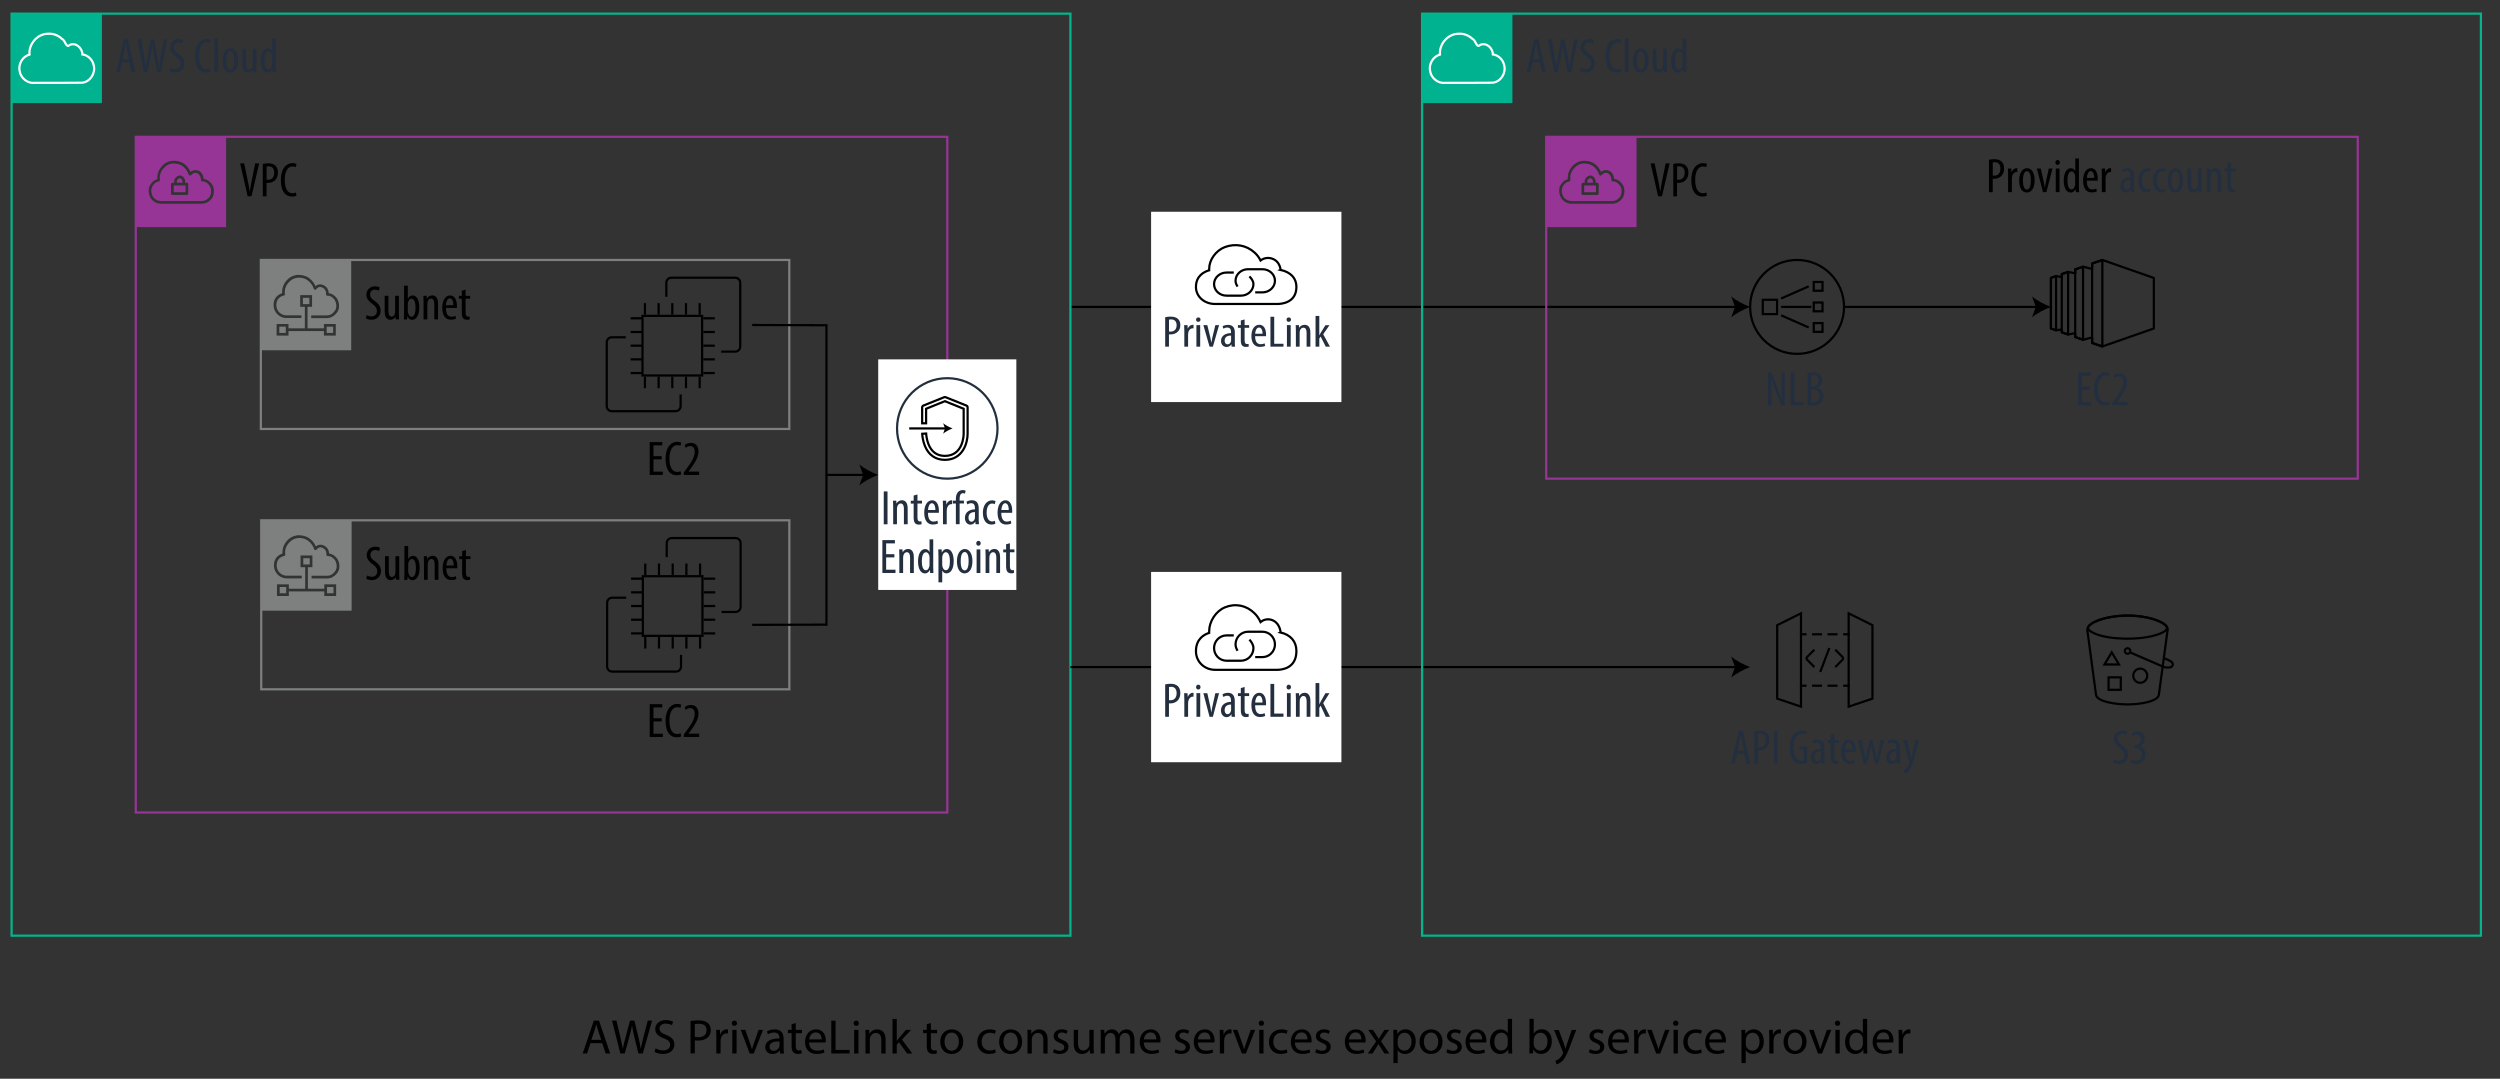 <?xml version="1.0" encoding="UTF-8"?><svg id="Layer_1" xmlns="http://www.w3.org/2000/svg" viewBox="0 0 564.33 243.5"><rect x="0" y="0" width="564.33" height="243.5" fill="#333333" stroke="none"/><defs><style>.cls-1,.cls-2,.cls-3,.cls-4,.cls-5,.cls-6,.cls-7,.cls-8,.cls-9{fill:none;stroke-width:.5px;}.cls-1,.cls-5,.cls-8,.cls-9{stroke:#000;}.cls-1,.cls-8{stroke-linecap:square;stroke-linejoin:bevel;}.cls-10{fill:#000;}.cls-10,.cls-11,.cls-12,.cls-13,.cls-14,.cls-15{stroke-width:0px;}.cls-2{stroke:#232f3e;}.cls-2,.cls-3,.cls-4,.cls-5,.cls-6,.cls-7{stroke-miterlimit:10;}.cls-3{stroke:#963596;}.cls-4{stroke:#03b58b;}.cls-11{fill:#00b28f;}.cls-6{stroke:#7e7f7f;}.cls-7{stroke:#fff;}.cls-12{fill:#7e7f7f;}.cls-13{fill:#232f3e;}.cls-14{fill:#963596;}.cls-15{fill:#fff;}.cls-8{stroke-dasharray:0 0 1.75 1.75;}.cls-9{stroke-linecap:round;stroke-linejoin:round;}</style></defs><path class="cls-10" d="M133.29,235.47l-.77,2.33h-.99l2.52-7.42h1.16l2.53,7.42h-1.02l-.79-2.33h-2.63ZM135.72,234.72l-.73-2.13c-.17-.48-.27-.92-.38-1.35h-.02c-.11.44-.23.89-.37,1.34l-.73,2.15h2.23Z"/><path class="cls-10" d="M140.03,237.8l-1.88-7.42h1.01l.88,3.75c.22.92.42,1.85.55,2.56h.02c.12-.74.35-1.62.61-2.57l.99-3.74h1l.9,3.76c.21.88.41,1.76.52,2.54h.02c.15-.81.36-1.64.59-2.56l.98-3.74h.98l-2.1,7.42h-1l-.94-3.86c-.23-.95-.38-1.67-.48-2.42h-.02c-.13.74-.3,1.46-.57,2.42l-1.06,3.86h-1Z"/><path class="cls-10" d="M147.99,236.64c.43.26,1.06.48,1.72.48.98,0,1.55-.52,1.55-1.27,0-.69-.4-1.09-1.4-1.47-1.21-.43-1.96-1.06-1.96-2.1,0-1.16.96-2.01,2.4-2.01.76,0,1.31.18,1.64.36l-.26.78c-.24-.13-.74-.35-1.41-.35-1.01,0-1.4.61-1.4,1.11,0,.69.45,1.03,1.47,1.43,1.25.48,1.89,1.09,1.89,2.18,0,1.14-.85,2.13-2.6,2.13-.71,0-1.5-.21-1.89-.47l.24-.8Z"/><path class="cls-10" d="M155.88,230.47c.46-.08,1.07-.14,1.84-.14.95,0,1.64.22,2.08.62.41.35.65.89.65,1.55s-.2,1.2-.57,1.58c-.51.54-1.33.81-2.27.81-.29,0-.55-.01-.77-.07v2.97h-.96v-7.33ZM156.84,234.05c.21.06.47.08.79.08,1.16,0,1.86-.56,1.86-1.58s-.69-1.45-1.75-1.45c-.42,0-.74.03-.9.08v2.88Z"/><path class="cls-10" d="M161.7,234.14c0-.63-.01-1.17-.04-1.66h.85l.03,1.05h.04c.24-.72.83-1.17,1.47-1.17.11,0,.19.01.28.03v.91c-.1-.02-.2-.03-.33-.03-.68,0-1.17.52-1.3,1.24-.02.13-.04.29-.04.45v2.84h-.96v-3.66Z"/><path class="cls-10" d="M166.37,230.98c.01.33-.23.59-.62.59-.34,0-.58-.26-.58-.59s.25-.6.61-.6.59.26.59.6ZM165.3,237.8v-5.33h.97v5.33h-.97Z"/><path class="cls-10" d="M168.24,232.48l1.05,2.99c.18.48.32.92.43,1.36h.03c.12-.44.27-.88.45-1.36l1.03-2.99h1.01l-2.09,5.33h-.92l-2.02-5.33h1.03Z"/><path class="cls-10" d="M176.11,237.8l-.08-.67h-.03c-.3.42-.87.79-1.63.79-1.08,0-1.63-.76-1.63-1.53,0-1.29,1.14-1.99,3.2-1.98v-.11c0-.44-.12-1.23-1.21-1.23-.5,0-1.01.15-1.39.4l-.22-.64c.44-.29,1.08-.47,1.75-.47,1.63,0,2.02,1.11,2.02,2.18v1.99c0,.46.02.91.09,1.28h-.88ZM175.97,235.08c-1.06-.02-2.25.17-2.25,1.2,0,.63.42.92.91.92.69,0,1.13-.44,1.29-.89.03-.1.05-.21.05-.31v-.92Z"/><path class="cls-10" d="M179.63,230.95v1.53h1.39v.74h-1.39v2.87c0,.66.19,1.03.73,1.03.25,0,.44-.03.56-.07l.04.73c-.19.08-.48.13-.86.13-.45,0-.81-.14-1.04-.41-.28-.29-.37-.76-.37-1.39v-2.9h-.83v-.74h.83v-1.28l.95-.25Z"/><path class="cls-10" d="M182.64,235.32c.02,1.31.86,1.85,1.83,1.85.69,0,1.11-.12,1.47-.28l.17.69c-.34.15-.92.33-1.77.33-1.64,0-2.62-1.08-2.62-2.68s.95-2.87,2.5-2.87c1.74,0,2.2,1.53,2.2,2.51,0,.2-.02.35-.03.45h-3.74ZM185.48,234.62c.01-.62-.25-1.57-1.34-1.57-.98,0-1.41.9-1.49,1.57h2.83Z"/><path class="cls-10" d="M187.65,230.39h.96v6.61h3.17v.8h-4.13v-7.42Z"/><path class="cls-10" d="M193.88,230.98c.01.33-.23.59-.62.59-.34,0-.58-.26-.58-.59s.25-.6.61-.6.59.26.59.6ZM192.81,237.8v-5.33h.97v5.33h-.97Z"/><path class="cls-10" d="M195.38,233.92c0-.55-.01-1-.04-1.44h.86l.05.88h.02c.26-.51.88-1,1.76-1,.74,0,1.88.44,1.88,2.27v3.18h-.97v-3.07c0-.86-.32-1.57-1.23-1.57-.64,0-1.13.45-1.3.99-.04.12-.07.29-.07.45v3.2h-.97v-3.88Z"/><path class="cls-10" d="M202.44,234.92h.02c.13-.19.32-.42.47-.6l1.56-1.84h1.17l-2.06,2.19,2.34,3.14h-1.18l-1.84-2.55-.49.55v2h-.96v-7.81h.96v4.93Z"/><path class="cls-10" d="M210.14,230.95v1.53h1.39v.74h-1.39v2.87c0,.66.19,1.03.73,1.03.25,0,.44-.03.56-.07l.04.73c-.19.08-.48.13-.86.13-.45,0-.81-.14-1.04-.41-.28-.29-.37-.76-.37-1.39v-2.9h-.83v-.74h.83v-1.28l.95-.25Z"/><path class="cls-10" d="M217.44,235.1c0,1.97-1.36,2.83-2.65,2.83-1.44,0-2.55-1.06-2.55-2.74,0-1.78,1.17-2.83,2.64-2.83s2.56,1.11,2.56,2.74ZM213.21,235.15c0,1.17.67,2.05,1.62,2.05s1.62-.87,1.62-2.07c0-.9-.45-2.05-1.6-2.05s-1.64,1.06-1.64,2.07Z"/><path class="cls-10" d="M224.78,237.6c-.25.13-.81.31-1.53.31-1.61,0-2.65-1.09-2.65-2.72s1.12-2.83,2.86-2.83c.57,0,1.08.14,1.34.27l-.22.75c-.23-.13-.59-.25-1.12-.25-1.22,0-1.88.9-1.88,2.01,0,1.23.79,1.99,1.85,1.99.55,0,.91-.14,1.19-.26l.17.73Z"/><path class="cls-10" d="M230.73,235.1c0,1.97-1.36,2.83-2.65,2.83-1.44,0-2.55-1.06-2.55-2.74,0-1.78,1.17-2.83,2.64-2.83s2.56,1.11,2.56,2.74ZM226.51,235.15c0,1.17.67,2.05,1.62,2.05s1.62-.87,1.62-2.07c0-.9-.45-2.05-1.6-2.05s-1.64,1.06-1.64,2.07Z"/><path class="cls-10" d="M231.95,233.92c0-.55-.01-1-.04-1.44h.86l.05.88h.02c.26-.51.88-1,1.76-1,.74,0,1.88.44,1.88,2.27v3.18h-.97v-3.07c0-.86-.32-1.57-1.23-1.57-.64,0-1.13.45-1.3.99-.04.12-.07.29-.07.45v3.2h-.97v-3.88Z"/><path class="cls-10" d="M237.93,236.81c.29.19.79.38,1.28.38.7,0,1.03-.35,1.03-.79s-.28-.71-.99-.98c-.96-.34-1.41-.87-1.41-1.51,0-.86.69-1.56,1.84-1.56.54,0,1.01.15,1.31.33l-.24.7c-.21-.13-.59-.31-1.09-.31-.57,0-.89.33-.89.73,0,.44.32.64,1.01.9.92.35,1.4.81,1.4,1.61,0,.94-.73,1.6-1.99,1.6-.58,0-1.12-.14-1.5-.36l.24-.74Z"/><path class="cls-10" d="M246.87,236.35c0,.55.01,1.03.04,1.45h-.86l-.05-.87h-.02c-.25.43-.81.99-1.76.99-.84,0-1.84-.46-1.84-2.33v-3.11h.97v2.95c0,1.01.31,1.69,1.19,1.69.65,0,1.1-.45,1.28-.88.06-.14.09-.32.09-.5v-3.27h.97v3.87Z"/><path class="cls-10" d="M248.48,233.92c0-.55-.01-1-.04-1.44h.85l.04.86h.03c.3-.51.79-.98,1.67-.98.73,0,1.28.44,1.51,1.07h.02c.17-.3.37-.53.59-.69.32-.24.67-.37,1.18-.37.7,0,1.75.46,1.75,2.31v3.14h-.95v-3.01c0-1.02-.37-1.64-1.16-1.64-.55,0-.98.41-1.14.88-.04.13-.08.31-.08.48v3.29h-.95v-3.19c0-.85-.37-1.46-1.11-1.46-.61,0-1.04.48-1.2.97-.05.14-.08.31-.08.47v3.21h-.95v-3.88Z"/><path class="cls-10" d="M258.19,235.32c.02,1.31.86,1.85,1.83,1.85.69,0,1.11-.12,1.47-.28l.17.69c-.34.15-.92.33-1.77.33-1.64,0-2.62-1.08-2.62-2.68s.95-2.87,2.5-2.87c1.74,0,2.2,1.53,2.2,2.51,0,.2-.02.35-.03.45h-3.74ZM261.03,234.62c.01-.62-.25-1.57-1.34-1.57-.98,0-1.41.9-1.49,1.57h2.83Z"/><path class="cls-10" d="M265.36,236.81c.29.19.79.38,1.28.38.7,0,1.03-.35,1.03-.79s-.28-.71-.99-.98c-.96-.34-1.41-.87-1.41-1.51,0-.86.69-1.56,1.84-1.56.54,0,1.01.15,1.31.33l-.24.7c-.21-.13-.59-.31-1.09-.31-.57,0-.89.33-.89.73,0,.44.32.64,1.01.9.92.35,1.4.81,1.4,1.61,0,.94-.73,1.6-1.99,1.6-.58,0-1.12-.14-1.5-.36l.24-.74Z"/><path class="cls-10" d="M270.39,235.32c.02,1.31.86,1.85,1.83,1.85.69,0,1.11-.12,1.47-.28l.17.69c-.34.15-.92.33-1.77.33-1.64,0-2.62-1.08-2.62-2.68s.95-2.87,2.5-2.87c1.74,0,2.2,1.53,2.2,2.51,0,.2-.02.35-.03.45h-3.74ZM273.23,234.62c.01-.62-.25-1.57-1.34-1.57-.98,0-1.41.9-1.49,1.57h2.83Z"/><path class="cls-10" d="M275.36,234.14c0-.63-.01-1.17-.04-1.66h.85l.03,1.05h.04c.24-.72.83-1.17,1.47-1.17.11,0,.19.01.28.03v.91c-.1-.02-.2-.03-.33-.03-.68,0-1.17.52-1.3,1.24-.02.13-.04.29-.04.45v2.84h-.96v-3.66Z"/><path class="cls-10" d="M279.33,232.48l1.05,2.99c.18.48.32.92.43,1.36h.03c.12-.44.27-.88.45-1.36l1.03-2.99h1.01l-2.09,5.33h-.92l-2.02-5.33h1.03Z"/><path class="cls-10" d="M285.33,230.98c.01.33-.23.59-.62.59-.34,0-.58-.26-.58-.59s.25-.6.61-.6.59.26.59.6ZM284.25,237.8v-5.33h.97v5.33h-.97Z"/><path class="cls-10" d="M290.62,237.6c-.25.13-.81.31-1.53.31-1.61,0-2.65-1.09-2.65-2.72s1.12-2.83,2.86-2.83c.57,0,1.08.14,1.34.27l-.22.75c-.23-.13-.59-.25-1.12-.25-1.22,0-1.88.9-1.88,2.01,0,1.23.79,1.99,1.85,1.99.55,0,.91-.14,1.19-.26l.17.73Z"/><path class="cls-10" d="M292.29,235.32c.02,1.31.86,1.85,1.83,1.85.69,0,1.11-.12,1.47-.28l.17.69c-.34.15-.92.33-1.77.33-1.64,0-2.62-1.08-2.62-2.68s.95-2.87,2.5-2.87c1.74,0,2.2,1.53,2.2,2.51,0,.2-.02.35-.03.45h-3.74ZM295.13,234.62c.01-.62-.25-1.57-1.34-1.57-.98,0-1.41.9-1.49,1.57h2.83Z"/><path class="cls-10" d="M297.13,236.81c.29.19.79.38,1.28.38.7,0,1.03-.35,1.03-.79s-.28-.71-.99-.98c-.96-.34-1.41-.87-1.41-1.51,0-.86.69-1.56,1.84-1.56.54,0,1.01.15,1.31.33l-.24.7c-.21-.13-.59-.31-1.09-.31-.57,0-.89.33-.89.73,0,.44.32.64,1.01.9.92.35,1.4.81,1.4,1.61,0,.94-.73,1.6-1.99,1.6-.58,0-1.12-.14-1.5-.36l.24-.74Z"/><path class="cls-10" d="M304.49,235.32c.02,1.31.86,1.85,1.83,1.85.69,0,1.11-.12,1.47-.28l.17.69c-.34.15-.92.33-1.77.33-1.64,0-2.62-1.08-2.62-2.68s.95-2.87,2.5-2.87c1.74,0,2.2,1.53,2.2,2.51,0,.2-.02.35-.03.45h-3.74ZM307.33,234.62c.01-.62-.25-1.57-1.34-1.57-.98,0-1.41.9-1.49,1.57h2.83Z"/><path class="cls-10" d="M309.91,232.48l.76,1.14c.2.3.36.57.54.87h.03c.18-.32.35-.59.53-.88l.75-1.13h1.04l-1.81,2.58,1.87,2.75h-1.1l-.78-1.2c-.21-.31-.38-.61-.57-.92h-.02c-.18.32-.36.6-.56.92l-.77,1.2h-1.07l1.89-2.72-1.8-2.61h1.08Z"/><path class="cls-10" d="M314.55,234.21c0-.68-.02-1.23-.04-1.74h.87l.04.91h.02c.4-.65,1.02-1.03,1.89-1.03,1.29,0,2.25,1.09,2.25,2.71,0,1.91-1.17,2.86-2.42,2.86-.7,0-1.32-.31-1.64-.84h-.02v2.89h-.96v-5.77ZM315.51,235.63c0,.14.02.27.04.4.18.67.76,1.13,1.45,1.13,1.02,0,1.62-.84,1.62-2.06,0-1.07-.56-1.98-1.58-1.98-.66,0-1.28.47-1.46,1.2-.03.12-.07.26-.07.4v.91Z"/><path class="cls-10" d="M325.63,235.1c0,1.97-1.36,2.83-2.65,2.83-1.44,0-2.55-1.06-2.55-2.74,0-1.78,1.17-2.83,2.64-2.83s2.56,1.11,2.56,2.74ZM321.41,235.15c0,1.17.67,2.05,1.62,2.05s1.62-.87,1.62-2.07c0-.9-.45-2.05-1.6-2.05s-1.64,1.06-1.64,2.07Z"/><path class="cls-10" d="M326.72,236.81c.29.19.79.38,1.28.38.7,0,1.03-.35,1.03-.79s-.28-.71-.99-.98c-.96-.34-1.41-.87-1.41-1.51,0-.86.69-1.56,1.84-1.56.54,0,1.01.15,1.31.33l-.24.7c-.21-.13-.59-.31-1.09-.31-.57,0-.89.33-.89.73,0,.44.32.64,1.01.9.92.35,1.4.81,1.4,1.61,0,.94-.73,1.6-1.99,1.6-.58,0-1.12-.14-1.5-.36l.24-.74Z"/><path class="cls-10" d="M331.74,235.32c.02,1.31.86,1.85,1.83,1.85.69,0,1.11-.12,1.47-.28l.17.69c-.34.15-.92.33-1.77.33-1.64,0-2.62-1.08-2.62-2.68s.95-2.87,2.5-2.87c1.74,0,2.2,1.53,2.2,2.51,0,.2-.02.35-.03.45h-3.74ZM334.58,234.62c.01-.62-.25-1.57-1.34-1.57-.98,0-1.41.9-1.49,1.57h2.83Z"/><path class="cls-10" d="M341.32,229.99v6.44c0,.47.01,1.01.04,1.38h-.87l-.04-.92h-.02c-.3.59-.95,1.04-1.82,1.04-1.29,0-2.28-1.09-2.28-2.71-.01-1.77,1.09-2.86,2.39-2.86.81,0,1.36.38,1.61.81h.02v-3.18h.97ZM340.35,234.64c0-.12-.01-.29-.04-.41-.14-.62-.67-1.12-1.4-1.12-1,0-1.59.88-1.59,2.06,0,1.08.53,1.97,1.57,1.97.65,0,1.24-.43,1.42-1.16.03-.13.04-.26.04-.42v-.92Z"/><path class="cls-10" d="M345.21,237.8c.02-.36.04-.9.04-1.38v-6.44h.96v3.34h.02c.34-.59.96-.98,1.82-.98,1.32,0,2.25,1.1,2.24,2.72,0,1.9-1.2,2.85-2.39,2.85-.77,0-1.39-.3-1.78-1h-.03l-.04.88h-.84ZM346.21,235.67c0,.12.02.24.04.35.19.67.75,1.13,1.45,1.13,1.01,0,1.62-.83,1.62-2.05,0-1.07-.55-1.98-1.58-1.98-.66,0-1.28.45-1.47,1.19-.02.11-.06.24-.06.4v.96Z"/><path class="cls-10" d="M351.86,232.48l1.17,3.15c.12.35.25.77.34,1.09h.02c.1-.32.21-.73.34-1.11l1.06-3.12h1.02l-1.45,3.8c-.69,1.83-1.17,2.76-1.83,3.33-.47.42-.95.58-1.19.63l-.24-.81c.24-.08.56-.23.85-.47.26-.21.59-.58.81-1.08.04-.1.08-.18.08-.23s-.02-.13-.07-.25l-1.97-4.91h1.06Z"/><path class="cls-10" d="M358.89,236.81c.29.19.79.38,1.28.38.7,0,1.03-.35,1.03-.79s-.28-.71-.99-.98c-.96-.34-1.41-.87-1.41-1.51,0-.86.69-1.56,1.84-1.56.54,0,1.01.15,1.31.33l-.24.7c-.21-.13-.59-.31-1.09-.31-.57,0-.89.33-.89.73,0,.44.32.64,1.01.9.92.35,1.4.81,1.4,1.61,0,.94-.73,1.6-1.99,1.6-.58,0-1.12-.14-1.5-.36l.24-.74Z"/><path class="cls-10" d="M363.92,235.32c.02,1.31.86,1.85,1.83,1.85.69,0,1.11-.12,1.47-.28l.17.69c-.34.15-.92.33-1.77.33-1.64,0-2.62-1.08-2.62-2.68s.95-2.87,2.5-2.87c1.74,0,2.2,1.53,2.2,2.51,0,.2-.02.35-.03.45h-3.74ZM366.76,234.62c.01-.62-.25-1.57-1.34-1.57-.98,0-1.41.9-1.49,1.57h2.83Z"/><path class="cls-10" d="M368.89,234.14c0-.63-.01-1.17-.04-1.66h.85l.03,1.05h.04c.24-.72.83-1.17,1.47-1.17.11,0,.19.01.28.03v.91c-.1-.02-.2-.03-.33-.03-.68,0-1.17.52-1.3,1.24-.02.13-.04.29-.04.45v2.84h-.96v-3.66Z"/><path class="cls-10" d="M372.86,232.48l1.05,2.99c.18.48.32.92.43,1.36h.03c.12-.44.27-.88.45-1.36l1.03-2.99h1.01l-2.09,5.33h-.92l-2.02-5.33h1.03Z"/><path class="cls-10" d="M378.86,230.98c.01.33-.23.59-.62.59-.34,0-.58-.26-.58-.59s.25-.6.61-.6.59.26.59.6ZM377.78,237.8v-5.33h.97v5.33h-.97Z"/><path class="cls-10" d="M384.15,237.6c-.25.13-.81.31-1.53.31-1.61,0-2.65-1.09-2.65-2.72s1.12-2.83,2.86-2.83c.57,0,1.08.14,1.34.27l-.22.75c-.23-.13-.59-.25-1.12-.25-1.22,0-1.88.9-1.88,2.01,0,1.23.79,1.99,1.85,1.99.55,0,.91-.14,1.19-.26l.17.73Z"/><path class="cls-10" d="M385.82,235.32c.02,1.31.86,1.85,1.83,1.85.69,0,1.11-.12,1.47-.28l.17.69c-.34.15-.92.33-1.77.33-1.64,0-2.62-1.08-2.62-2.68s.95-2.87,2.5-2.87c1.74,0,2.2,1.53,2.2,2.51,0,.2-.02.35-.03.45h-3.74ZM388.66,234.62c.01-.62-.25-1.57-1.34-1.57-.98,0-1.41.9-1.49,1.57h2.83Z"/><path class="cls-10" d="M393.12,234.21c0-.68-.02-1.23-.04-1.74h.87l.04.91h.02c.4-.65,1.02-1.03,1.89-1.03,1.29,0,2.25,1.09,2.25,2.71,0,1.91-1.17,2.86-2.42,2.86-.7,0-1.32-.31-1.64-.84h-.02v2.89h-.96v-5.77ZM394.08,235.63c0,.14.02.27.04.4.18.67.76,1.13,1.45,1.13,1.02,0,1.62-.84,1.62-2.06,0-1.07-.56-1.98-1.58-1.98-.66,0-1.28.47-1.46,1.2-.03.12-.07.26-.07.4v.91Z"/><path class="cls-10" d="M399.38,234.14c0-.63-.01-1.17-.04-1.66h.85l.03,1.05h.04c.24-.72.83-1.17,1.47-1.17.11,0,.19.01.28.03v.91c-.1-.02-.2-.03-.33-.03-.68,0-1.17.52-1.3,1.24-.02.13-.04.29-.04.45v2.84h-.96v-3.66Z"/><path class="cls-10" d="M407.8,235.1c0,1.97-1.36,2.83-2.65,2.83-1.44,0-2.55-1.06-2.55-2.74,0-1.78,1.17-2.83,2.64-2.83s2.56,1.11,2.56,2.74ZM403.57,235.15c0,1.17.67,2.05,1.62,2.05s1.62-.87,1.62-2.07c0-.9-.45-2.05-1.6-2.05s-1.64,1.06-1.64,2.07Z"/><path class="cls-10" d="M409.39,232.48l1.05,2.99c.18.48.32.92.43,1.36h.03c.12-.44.27-.88.45-1.36l1.03-2.99h1.01l-2.09,5.33h-.92l-2.02-5.33h1.03Z"/><path class="cls-10" d="M415.39,230.98c.01.33-.23.59-.62.59-.34,0-.58-.26-.58-.59s.25-.6.61-.6.59.26.59.6ZM414.31,237.8v-5.33h.97v5.33h-.97Z"/><path class="cls-10" d="M421.48,229.99v6.44c0,.47.01,1.01.04,1.38h-.87l-.04-.92h-.02c-.3.59-.95,1.04-1.82,1.04-1.29,0-2.28-1.09-2.28-2.71-.01-1.77,1.09-2.86,2.39-2.86.81,0,1.36.38,1.61.81h.02v-3.18h.97ZM420.51,234.64c0-.12-.01-.29-.04-.41-.14-.62-.67-1.12-1.4-1.12-1,0-1.59.88-1.59,2.06,0,1.08.53,1.97,1.57,1.97.65,0,1.24-.43,1.42-1.16.03-.13.04-.26.04-.42v-.92Z"/><path class="cls-10" d="M423.63,235.32c.02,1.31.86,1.85,1.83,1.85.69,0,1.11-.12,1.47-.28l.17.69c-.34.15-.92.33-1.77.33-1.64,0-2.62-1.08-2.62-2.68s.95-2.87,2.5-2.87c1.74,0,2.2,1.53,2.2,2.51,0,.2-.02.35-.03.45h-3.74ZM426.46,234.62c.01-.62-.25-1.57-1.34-1.57-.98,0-1.41.9-1.49,1.57h2.83Z"/><path class="cls-10" d="M428.6,234.14c0-.63-.01-1.17-.04-1.66h.85l.03,1.05h.04c.24-.72.83-1.17,1.47-1.17.11,0,.19.01.28.03v.91c-.1-.02-.2-.03-.33-.03-.68,0-1.17.52-1.3,1.24-.02.13-.04.29-.04.45v2.84h-.96v-3.66Z"/><line class="cls-5" x1="241.63" y1="69.28" x2="392.04" y2="69.28"/><path class="cls-10" d="M395.06,69.28c-1.42.53-3.18,1.43-4.27,2.38l.86-2.38-.86-2.38c1.09.95,2.85,1.85,4.27,2.38Z"/><rect class="cls-15" x="259.84" y="47.8" width="42.96" height="42.96"/><rect class="cls-11" x="2.62" y="3.08" width="20.39" height="20.19"/><rect class="cls-3" x="30.65" y="30.88" width="183.19" height="152.53"/><path class="cls-14" d="M30.65,51.27v-20.39h20.39v20.39h-20.39ZM39.22,41.86h2.67v1.52h-2.67v-1.52ZM40.59,40.22c.07,0,.24.07.38.22.13.14.21.32.21.43v.38h-1.26v-.38c0-.08.08-.28.22-.42.14-.15.33-.24.44-.24ZM40.59,39.61c-.35,0-.65.19-.87.42-.23.24-.4.52-.4.85v.38h-.41c-.08,0-.16.03-.22.09-.06.06-.09.13-.09.21v2.14c0,.08.03.15.09.21.06.06.14.09.22.09h3.28c.08,0,.15-.03.21-.09.06-.06.09-.13.09-.21v-2.14c0-.08-.03-.15-.09-.21-.06-.06-.13-.09-.21-.09h-.39v-.38c0-.33-.17-.64-.38-.86-.22-.23-.49-.41-.82-.41ZM39.15,36.9c.3,0,.63.04.99.12,1.24.29,2.05,1.26,2.46,2.41.04.1.12.17.23.2.11.02.21-.02.29-.09.2-.22.44-.41.69-.49.24-.08.52-.07.91.14.33.25.69.92.63,1.4-.02.09.02.18.07.24.06.07.14.11.22.11.87,0,1.44.56,1.83,1.26.17.34.22.85.16,1.32-.07.46-.25.89-.46,1.08,0,0,0,.02-.02.02-.5.55-1,.76-1.7.76h-9.09c-.67,0-1.33-.3-1.77-.86-.33-.49-.58-1.39-.32-2.21.27-.61.73-1.2,1.59-1.35.15-.03.27-.18.24-.34-.12-.94.07-1.74.81-2.61.64-.73,1.33-1.1,2.23-1.11ZM39.28,36.3h-.14c-1.07.02-1.95.48-2.67,1.3h0c-.76.91-1.03,1.85-.95,2.84-.94.27-1.5.97-1.79,1.64,0,0,0,.02-.02.03-.33,1.04-.05,2.1.41,2.76t.02.02c.55.71,1.39,1.1,2.25,1.1h9.09c.83,0,1.55-.3,2.14-.95.37-.35.56-.88.64-1.45.07-.56.02-1.17-.21-1.66,0,0,0-.02,0-.02-.42-.73-1.11-1.39-2.08-1.53-.02-.69-.39-1.35-.88-1.7,0,0-.02,0-.02-.02-.52-.29-1.02-.33-1.42-.2-.25.08-.45.21-.63.36-.51-1.13-1.39-2.09-2.72-2.41-.35-.07-.68-.11-.99-.11Z"/><path class="cls-10" d="M55.9,44.3l-1.69-7.42h.9l.73,3.48c.18.84.4,1.9.53,2.85h.03c.11-.96.32-1.99.5-2.87l.7-3.45h.9l-1.73,7.42h-.87Z"/><path class="cls-10" d="M59.32,37c.34-.09.75-.14,1.23-.14.68,0,1.25.17,1.64.55.36.35.55.89.55,1.53,0,.68-.17,1.14-.45,1.52-.41.55-1.09.83-1.75.83-.14,0-.25,0-.37-.01v3.04h-.85v-7.31ZM60.17,40.55c.1.02.19.03.33.03.84,0,1.4-.55,1.4-1.6,0-.76-.32-1.44-1.25-1.44-.2,0-.36.02-.47.05v2.95Z"/><path class="cls-10" d="M66.95,44.17c-.23.12-.59.2-1.06.2-1.45,0-2.49-1.17-2.49-3.69,0-2.93,1.45-3.86,2.62-3.86.45,0,.77.09.92.19l-.19.71c-.18-.08-.36-.15-.75-.15-.79,0-1.72.77-1.72,3.04s.84,3.01,1.74,3.01c.32,0,.61-.08.78-.17l.13.72Z"/><rect class="cls-4" x="2.62" y="3.08" width="239.01" height="208.13"/><path class="cls-13" d="M27.56,14.08l-.5,2.22h-.81l1.69-7.42h.94l1.65,7.42h-.84l-.5-2.22h-1.64ZM29.09,13.4l-.39-1.88c-.11-.53-.21-1.14-.3-1.69h-.04c-.09.56-.2,1.2-.3,1.69l-.38,1.88h1.41Z"/><path class="cls-13" d="M32.45,16.3l-1.43-7.42h.88l.63,3.58c.15.94.28,1.76.36,2.67h.04c.09-.94.26-1.74.44-2.68l.68-3.56h.73l.68,3.49c.17.88.33,1.73.43,2.76h.03c.12-1.07.25-1.87.4-2.72l.62-3.53h.83l-1.44,7.42h-.83l-.72-3.61c-.14-.78-.29-1.62-.37-2.43h-.02c-.11.84-.23,1.64-.41,2.46l-.74,3.58h-.79Z"/><path class="cls-13" d="M38.48,15.32c.25.17.69.3,1.07.3.77,0,1.23-.51,1.23-1.25,0-.68-.4-1.1-.98-1.54-.58-.41-1.4-1.1-1.4-2.06,0-1.12.78-1.95,1.96-1.95.46,0,.87.14,1.04.27l-.21.73c-.19-.13-.5-.25-.88-.25-.73,0-1.07.55-1.07,1.06,0,.74.39,1.02,1.09,1.53.89.63,1.29,1.31,1.29,2.13,0,1.28-.9,2.08-2.08,2.08-.51,0-1.04-.17-1.25-.32l.19-.73Z"/><path class="cls-13" d="M47.58,16.17c-.23.12-.59.2-1.06.2-1.45,0-2.49-1.17-2.49-3.69,0-2.93,1.45-3.86,2.62-3.86.45,0,.77.09.92.19l-.19.71c-.18-.08-.36-.15-.75-.15-.79,0-1.72.77-1.72,3.04s.84,3.01,1.74,3.01c.32,0,.61-.08.78-.17l.13.72Z"/><path class="cls-13" d="M48.38,8.69h.85v7.61h-.85v-7.61Z"/><path class="cls-13" d="M53.75,13.64c0,2.06-.96,2.75-1.77,2.75-.96,0-1.73-.87-1.73-2.74s.87-2.76,1.78-2.76,1.72.89,1.72,2.75ZM51.1,13.64c0,.88.15,2.08.92,2.08.73,0,.87-1.25.87-2.08s-.14-2.07-.89-2.07-.9,1.25-.9,2.07Z"/><path class="cls-13" d="M57.89,14.85c0,.59.03,1.06.04,1.45h-.74l-.05-.56h-.02c-.17.26-.57.65-1.14.65-.94,0-1.3-.73-1.3-2.05v-3.37h.85v3.25c0,.84.13,1.45.71,1.45.5,0,.72-.46.76-.7.03-.14.04-.31.04-.48v-3.51h.85v3.87Z"/><path class="cls-13" d="M62.28,8.69v6.34c0,.36.03.97.04,1.28h-.73l-.05-.67h-.03c-.18.38-.55.76-1.11.76-.9,0-1.55-.98-1.55-2.73,0-1.89.78-2.77,1.61-2.77.38,0,.76.19.97.64h.02v-2.84h.84ZM61.44,13c0-.11,0-.23-.01-.35-.05-.55-.38-1.03-.79-1.03-.7,0-.95.98-.95,2.05,0,1.12.29,2.02.9,2.02.26,0,.63-.14.81-.91.02-.1.03-.22.03-.35v-1.42Z"/><rect class="cls-6" x="58.97" y="117.45" width="119.21" height="38.15"/><path class="cls-12" d="M58.98,137.84v-20.39h20.39v20.39h-20.39ZM73.82,132.51h1.46v1.41h-1.46v-1.41ZM63.14,132.51h1.46v1.41h-1.46v-1.41ZM68.46,126h1.46v1.42h-1.46v-1.42ZM67.84,125.39v2.64h1.05v4.86h-3.69v-.99h-2.68v2.63h2.68v-1.03h8v1.03h2.68v-2.63h-2.68v.99h-3.7v-4.86h1.02v-2.64h-2.68ZM67.59,120.81c-.99,0-1.86.38-2.42.87h0c-1.04.93-1.49,2.09-1.4,3.27-.71.22-1.19.62-1.52,1.1,0,0,0,0,0,.02-.51.82-.48,1.75-.29,2.42v.02c.5,1.46,1.76,2.05,2.75,2.05h3.41v-.61h-3.41c-.75,0-1.75-.42-2.16-1.62-.15-.54-.16-1.29.22-1.92.32-.45.68-.77,1.39-.92.15-.03.26-.19.24-.34-.16-1.08.21-2.1,1.2-2.98.68-.6,1.99-1.05,3.41-.43.92.47,1.61,1.29,1.9,2.23.03.11.12.19.23.21.11.02.23-.02.3-.11.19-.24.42-.42.68-.49.25-.07.55-.03.96.24.57.42.62.91.6,1.38,0,.09.02.17.09.24.06.06.15.09.23.09.6-.03,1.1.24,1.64.96.2.34.35.83.36,1.3,0,.49-.13.96-.49,1.33,0,0,0,0,0,.02-.49.56-.95.83-1.7.83h-3.48v.61h3.48c.91,0,1.6-.39,2.16-1.04.48-.51.66-1.15.65-1.75,0-.61-.19-1.18-.45-1.62,0-.02,0-.02-.02-.03-.54-.72-1.17-1.12-1.86-1.19-.02-.53-.2-1.16-.85-1.62-.52-.36-1.04-.44-1.47-.33-.26.07-.47.2-.66.36-.4-.92-1.1-1.7-2.03-2.17,0,0-.02,0-.02,0-.42-.18-.82-.28-1.22-.33-.15-.02-.29-.02-.43-.02Z"/><path class="cls-10" d="M82.86,129.9c.25.17.69.3,1.07.3.77,0,1.23-.51,1.23-1.25,0-.68-.4-1.1-.98-1.54-.58-.41-1.4-1.1-1.4-2.06,0-1.12.78-1.95,1.96-1.95.46,0,.87.14,1.04.28l-.21.73c-.19-.13-.5-.25-.88-.25-.73,0-1.07.55-1.07,1.06,0,.74.38,1.02,1.09,1.53.89.63,1.29,1.31,1.29,2.13,0,1.28-.9,2.08-2.08,2.08-.51,0-1.04-.17-1.25-.32l.19-.73Z"/><path class="cls-10" d="M90.12,129.42c0,.59.03,1.06.04,1.45h-.74l-.05-.56h-.02c-.17.26-.57.65-1.14.65-.94,0-1.3-.73-1.3-2.05v-3.37h.85v3.25c0,.84.13,1.45.71,1.45.5,0,.71-.46.76-.7.03-.14.04-.31.04-.48v-3.51h.85v3.87Z"/><path class="cls-10" d="M91.25,130.88c.01-.31.04-.91.04-1.28v-6.34h.85v2.92h.02c.28-.53.67-.71,1.12-.71.82,0,1.45.96,1.45,2.7,0,1.93-.79,2.81-1.62,2.81-.56,0-.85-.33-1.06-.78h-.03l-.06.69h-.73ZM92.15,128.99c0,.12,0,.24.03.33.2.79.56.94.79.94.68,0,.92-.92.92-2.06,0-1.07-.25-2.01-.94-2.01-.4,0-.73.5-.79.95-.02.12-.02.25-.02.37v1.49Z"/><path class="cls-10" d="M95.7,126.93c0-.63-.03-.95-.04-1.38h.74l.04.64h.02c.23-.43.66-.73,1.22-.73.74,0,1.29.55,1.29,1.84v3.58h-.85v-3.43c0-.63-.12-1.27-.74-1.27-.35,0-.69.3-.8.87-.02.13-.03.3-.03.47v3.36h-.85v-3.95Z"/><path class="cls-10" d="M100.75,128.29c.01,1.63.65,1.98,1.27,1.98.36,0,.67-.09.88-.21l.13.63c-.3.17-.75.25-1.17.25-1.28,0-1.94-1.04-1.94-2.67,0-1.73.73-2.81,1.79-2.81s1.52,1.14,1.52,2.35c0,.2,0,.34,0,.47h-2.48ZM102.42,127.66c.02-1.07-.38-1.54-.79-1.54-.55,0-.84.81-.87,1.54h1.66Z"/><path class="cls-10" d="M105.18,124.14v1.41h1.02v.65h-1.02v3.16c0,.69.25.88.56.88.13,0,.24-.01.34-.03l.03.65c-.15.06-.35.09-.63.09-.33,0-.63-.09-.84-.32-.21-.24-.32-.61-.32-1.34v-3.08h-.65v-.65h.65v-1.17l.85-.24Z"/><path class="cls-5" d="M150.5,125.76v-3.16c0-.63.51-1.14,1.14-1.14h14.4c.63,0,1.14.51,1.14,1.14v14.4c0,.63-.51,1.14-1.14,1.14h-3.16"/><path class="cls-5" d="M141.35,134.92h-3.16c-.63,0-1.14.51-1.14,1.14v14.4c0,.63.51,1.14,1.14,1.14h14.4c.63,0,1.14-.51,1.14-1.14v-2.63"/><rect class="cls-5" x="145.11" y="130.07" width="13.46" height="13.46"/><line class="cls-5" x1="145.66" y1="129.8" x2="145.66" y2="127.2"/><line class="cls-5" x1="148.75" y1="129.8" x2="148.75" y2="127.2"/><line class="cls-5" x1="158.03" y1="129.8" x2="158.03" y2="127.2"/><line class="cls-5" x1="151.85" y1="129.8" x2="151.85" y2="127.2"/><line class="cls-5" x1="154.94" y1="129.8" x2="154.94" y2="127.2"/><line class="cls-5" x1="145.66" y1="146.4" x2="145.66" y2="143.8"/><line class="cls-5" x1="148.75" y1="146.4" x2="148.75" y2="143.8"/><line class="cls-5" x1="158.03" y1="146.4" x2="158.03" y2="143.8"/><line class="cls-5" x1="151.85" y1="146.4" x2="151.85" y2="143.8"/><line class="cls-5" x1="154.94" y1="146.4" x2="154.94" y2="143.8"/><line class="cls-5" x1="161.45" y1="142.98" x2="158.85" y2="142.98"/><line class="cls-5" x1="161.45" y1="139.89" x2="158.85" y2="139.89"/><line class="cls-5" x1="161.45" y1="130.62" x2="158.85" y2="130.62"/><line class="cls-5" x1="161.45" y1="136.8" x2="158.85" y2="136.8"/><line class="cls-5" x1="161.45" y1="133.71" x2="158.85" y2="133.71"/><line class="cls-5" x1="145.05" y1="142.98" x2="142.45" y2="142.98"/><line class="cls-5" x1="145.05" y1="139.89" x2="142.45" y2="139.89"/><line class="cls-5" x1="145.05" y1="130.62" x2="142.45" y2="130.62"/><line class="cls-5" x1="145.05" y1="136.8" x2="142.45" y2="136.8"/><line class="cls-5" x1="145.05" y1="133.71" x2="142.45" y2="133.71"/><rect class="cls-6" x="58.88" y="58.68" width="119.29" height="38.15"/><path class="cls-12" d="M58.89,79.07v-20.39h20.39v20.39h-20.39ZM73.74,73.74h1.46v1.41h-1.46v-1.41ZM63.05,73.74h1.46v1.41h-1.46v-1.41ZM68.37,67.23h1.46v1.42h-1.46v-1.42ZM67.76,66.62v2.64h1.05v4.86h-3.69v-.99h-2.68v2.63h2.68v-1.03h8v1.03h2.68v-2.63h-2.68v.99h-3.7v-4.86h1.02v-2.64h-2.68ZM67.51,62.04c-.99,0-1.86.38-2.42.87h0c-1.04.93-1.49,2.09-1.4,3.27-.71.22-1.19.62-1.52,1.1,0,0,0,0,0,.02-.51.82-.48,1.75-.29,2.42v.02c.5,1.46,1.76,2.05,2.75,2.05h3.41v-.61h-3.41c-.75,0-1.75-.42-2.16-1.62-.15-.54-.16-1.29.22-1.92.32-.45.68-.77,1.39-.92.15-.03.26-.19.24-.34-.16-1.08.21-2.1,1.2-2.98.68-.6,1.99-1.05,3.41-.43.92.47,1.61,1.29,1.9,2.23.03.11.12.19.23.21.11.02.23-.02.3-.11.19-.24.42-.42.68-.49.25-.07.55-.03.96.24.57.42.62.91.6,1.38,0,.09.02.17.09.24.06.06.15.09.23.09.6-.03,1.1.24,1.64.96.2.34.35.83.36,1.3,0,.49-.13.96-.49,1.33,0,0,0,0,0,.02-.49.56-.95.83-1.7.83h-3.48v.61h3.48c.91,0,1.6-.39,2.16-1.04.48-.51.66-1.15.65-1.75,0-.61-.19-1.18-.45-1.62,0-.02,0-.02-.02-.03-.54-.72-1.17-1.12-1.86-1.19-.02-.53-.2-1.16-.85-1.62-.52-.36-1.04-.44-1.47-.33-.26.07-.47.2-.66.36-.4-.92-1.1-1.7-2.03-2.17,0,0-.02,0-.02,0-.42-.18-.82-.28-1.22-.33-.15-.02-.29-.02-.43-.02Z"/><path class="cls-10" d="M82.78,71.13c.25.17.69.3,1.07.3.77,0,1.23-.51,1.23-1.25,0-.68-.4-1.1-.98-1.54-.58-.41-1.4-1.1-1.4-2.06,0-1.12.78-1.95,1.96-1.95.46,0,.87.14,1.04.27l-.21.73c-.19-.13-.5-.25-.88-.25-.73,0-1.07.55-1.07,1.06,0,.74.38,1.02,1.09,1.53.89.63,1.29,1.31,1.29,2.13,0,1.28-.9,2.08-2.08,2.08-.51,0-1.04-.17-1.25-.32l.19-.73Z"/><path class="cls-10" d="M90.04,70.65c0,.59.03,1.06.04,1.45h-.74l-.05-.56h-.02c-.17.26-.57.65-1.14.65-.93,0-1.3-.73-1.3-2.05v-3.37h.85v3.25c0,.84.13,1.45.71,1.45.5,0,.71-.46.76-.7.03-.14.04-.31.04-.48v-3.51h.85v3.87Z"/><path class="cls-10" d="M91.17,72.1c.01-.31.04-.91.04-1.28v-6.34h.85v2.92h.02c.28-.53.67-.71,1.12-.71.83,0,1.45.96,1.45,2.7,0,1.93-.79,2.81-1.62,2.81-.56,0-.85-.33-1.06-.78h-.03l-.05.69h-.73ZM92.06,70.22c0,.12,0,.24.03.33.2.79.56.94.79.94.68,0,.92-.92.92-2.06,0-1.07-.25-2.01-.94-2.01-.4,0-.73.5-.79.95-.02.12-.02.25-.02.37v1.49Z"/><path class="cls-10" d="M95.61,68.15c0-.63-.03-.95-.04-1.38h.74l.04.64h.02c.23-.43.66-.73,1.22-.73.74,0,1.29.55,1.29,1.84v3.58h-.85v-3.43c0-.63-.12-1.27-.74-1.27-.35,0-.69.3-.8.87-.02.13-.03.3-.03.47v3.36h-.85v-3.95Z"/><path class="cls-10" d="M100.66,69.52c.01,1.63.65,1.98,1.27,1.98.36,0,.67-.09.88-.21l.13.63c-.3.17-.75.25-1.17.25-1.28,0-1.94-1.04-1.94-2.67,0-1.73.73-2.81,1.79-2.81s1.52,1.14,1.52,2.35c0,.2,0,.34-.01.47h-2.48ZM102.33,68.89c.02-1.07-.38-1.54-.79-1.54-.55,0-.84.81-.87,1.54h1.66Z"/><path class="cls-10" d="M105.1,65.37v1.41h1.02v.65h-1.02v3.16c0,.69.25.88.56.88.13,0,.24-.01.34-.03l.03.65c-.15.06-.35.09-.63.09-.33,0-.63-.09-.84-.32-.21-.24-.32-.6-.32-1.34v-3.08h-.65v-.65h.65v-1.17l.85-.24Z"/><path class="cls-5" d="M150.41,66.99v-3.16c0-.63.51-1.14,1.14-1.14h14.4c.63,0,1.14.51,1.14,1.14v14.4c0,.63-.51,1.14-1.14,1.14h-3.16"/><path class="cls-5" d="M141.26,76.14h-3.16c-.63,0-1.14.51-1.14,1.14v14.4c0,.63.51,1.14,1.14,1.14h14.4c.63,0,1.14-.51,1.14-1.14v-2.63"/><rect class="cls-5" x="145.03" y="71.3" width="13.46" height="13.46"/><line class="cls-5" x1="145.58" y1="71.03" x2="145.58" y2="68.43"/><line class="cls-5" x1="148.67" y1="71.03" x2="148.67" y2="68.43"/><line class="cls-5" x1="157.94" y1="71.03" x2="157.94" y2="68.43"/><line class="cls-5" x1="151.76" y1="71.03" x2="151.76" y2="68.43"/><line class="cls-5" x1="154.85" y1="71.03" x2="154.85" y2="68.43"/><line class="cls-5" x1="145.58" y1="87.63" x2="145.58" y2="85.03"/><line class="cls-5" x1="148.67" y1="87.63" x2="148.67" y2="85.03"/><line class="cls-5" x1="157.94" y1="87.63" x2="157.94" y2="85.03"/><line class="cls-5" x1="151.76" y1="87.63" x2="151.76" y2="85.03"/><line class="cls-5" x1="154.85" y1="87.63" x2="154.85" y2="85.03"/><line class="cls-5" x1="161.36" y1="84.21" x2="158.76" y2="84.21"/><line class="cls-5" x1="161.36" y1="81.12" x2="158.76" y2="81.12"/><line class="cls-5" x1="161.36" y1="71.85" x2="158.76" y2="71.85"/><line class="cls-5" x1="161.36" y1="78.03" x2="158.76" y2="78.03"/><line class="cls-5" x1="161.36" y1="74.94" x2="158.76" y2="74.94"/><line class="cls-5" x1="144.97" y1="84.21" x2="142.36" y2="84.21"/><line class="cls-5" x1="144.97" y1="81.12" x2="142.36" y2="81.12"/><line class="cls-5" x1="144.97" y1="71.85" x2="142.36" y2="71.85"/><line class="cls-5" x1="144.97" y1="78.03" x2="142.36" y2="78.03"/><line class="cls-5" x1="144.97" y1="74.94" x2="142.36" y2="74.94"/><path class="cls-10" d="M149.37,103.69h-1.86v2.78h2.11v.74h-2.96v-7.42h2.83v.74h-1.98v2.44h1.86v.71Z"/><path class="cls-10" d="M153.79,107.08c-.23.12-.59.2-1.06.2-1.45,0-2.49-1.17-2.49-3.69,0-2.93,1.45-3.86,2.62-3.86.45,0,.77.09.92.19l-.19.71c-.18-.08-.36-.15-.75-.15-.79,0-1.72.77-1.72,3.04s.84,3.01,1.74,3.01c.32,0,.61-.08.78-.17l.13.71Z"/><path class="cls-10" d="M154.35,107.21v-.55l.61-.83c.85-1.18,1.86-2.52,1.86-3.86,0-.79-.35-1.28-1.02-1.28-.52,0-.85.27-1.03.4l-.21-.64c.25-.21.75-.48,1.4-.48,1.19,0,1.71.88,1.71,1.96,0,1.34-.88,2.64-1.76,3.85l-.48.66v.02h2.39v.75h-3.44Z"/><path class="cls-10" d="M149.37,162.85h-1.86v2.78h2.11v.74h-2.96v-7.42h2.83v.74h-1.98v2.44h1.86v.71Z"/><path class="cls-10" d="M153.79,166.24c-.23.12-.59.2-1.06.2-1.45,0-2.49-1.17-2.49-3.69,0-2.93,1.45-3.86,2.62-3.86.45,0,.77.09.92.19l-.19.71c-.18-.08-.36-.15-.75-.15-.79,0-1.72.77-1.72,3.04s.84,3.01,1.74,3.01c.32,0,.61-.08.78-.17l.13.71Z"/><path class="cls-10" d="M154.35,166.37v-.55l.61-.83c.85-1.18,1.86-2.52,1.86-3.86,0-.79-.35-1.28-1.02-1.28-.52,0-.85.27-1.03.4l-.21-.64c.25-.21.75-.48,1.4-.48,1.19,0,1.71.88,1.71,1.96,0,1.34-.88,2.64-1.76,3.85l-.48.66v.02h2.39v.75h-3.44Z"/><rect class="cls-15" x="198.24" y="81.12" width="31.18" height="52.05"/><path class="cls-2" d="M213.83,85.37c-6.25,0-11.34,5.09-11.34,11.34s5.09,11.34,11.34,11.34,11.34-5.09,11.34-11.34-5.09-11.34-11.34-11.34Z"/><path class="cls-5" d="M218.42,91.96v5.97c0,2.03-1.07,5.87-5.13,5.87-2.11,0-3.68-1.09-4.52-3.16-.44-1.1-.57-2.18-.6-2.72l.89-.06c.03.4.13,1.43.54,2.44.7,1.73,1.94,2.61,3.69,2.61,4.18,0,4.24-4.77,4.24-4.97v-5.67l-4.24-1.71-4.24,1.71v3.28h-.89v-3.58c0-.19.11-.35.28-.42l4.69-1.89c.1-.04.23-.04.33,0l4.69,1.89c.17.07.28.23.28.42Z"/><line class="cls-5" x1="205.24" y1="96.71" x2="213.52" y2="96.71"/><path class="cls-10" d="M215.03,96.71c-.71.26-1.59.71-2.14,1.19l.43-1.19-.43-1.19c.55.48,1.43.93,2.14,1.19Z"/><path class="cls-13" d="M200.34,110.93v7.42h-.85v-7.42h.85Z"/><path class="cls-13" d="M201.62,114.39c0-.63-.03-.95-.04-1.38h.74l.04.64h.02c.23-.43.66-.73,1.22-.73.74,0,1.29.55,1.29,1.84v3.58h-.85v-3.43c0-.63-.12-1.26-.74-1.26-.35,0-.69.3-.8.87-.02.13-.03.3-.03.47v3.36h-.85v-3.95Z"/><path class="cls-13" d="M207.1,111.61v1.41h1.02v.65h-1.02v3.16c0,.69.25.88.56.88.13,0,.24-.01.34-.03l.03.65c-.15.06-.35.09-.63.09-.33,0-.63-.09-.84-.32-.21-.24-.32-.61-.32-1.34v-3.08h-.65v-.65h.65v-1.17l.85-.24Z"/><path class="cls-13" d="M209.47,115.76c.01,1.63.65,1.98,1.26,1.98.36,0,.67-.09.88-.21l.13.63c-.3.17-.75.25-1.17.25-1.28,0-1.94-1.05-1.94-2.67,0-1.73.73-2.81,1.79-2.81s1.52,1.14,1.52,2.35c0,.2,0,.34-.01.47h-2.47ZM211.14,115.13c.02-1.07-.38-1.54-.79-1.54-.55,0-.84.81-.87,1.54h1.66Z"/><path class="cls-13" d="M212.86,114.39c0-.45-.03-.98-.04-1.38h.76l.04.84h.02c.18-.51.63-.92,1.12-.92.07,0,.12.01.18.01v.87c-.05-.01-.11-.01-.18-.01-.54,0-.94.5-1.02,1.11-.02.14-.03.31-.03.48v2.95h-.85v-3.95Z"/><path class="cls-13" d="M215.77,118.34v-4.68h-.67v-.65h.67v-.32c0-.57.09-1.17.47-1.61.31-.34.74-.45,1.07-.45.29,0,.51.05.66.13l-.14.66c-.1-.04-.24-.09-.46-.09-.61,0-.75.65-.75,1.34v.33h.97v.65h-.97v4.68h-.85Z"/><path class="cls-13" d="M220.21,118.34l-.05-.56h-.03c-.23.41-.61.65-1.06.65-.71,0-1.26-.6-1.26-1.52,0-1.33,1.07-1.92,2.27-1.94v-.17c0-.72-.18-1.21-.85-1.21-.33,0-.63.11-.88.27l-.19-.59c.22-.17.72-.35,1.24-.35,1.07,0,1.53.7,1.53,1.9v2.3c0,.41,0,.87.06,1.21h-.77ZM220.08,115.59c-.44,0-1.46.08-1.46,1.23,0,.69.35.95.65.95.38,0,.69-.27.79-.8.02-.1.02-.21.02-.3v-1.08Z"/><path class="cls-13" d="M224.7,118.21c-.19.11-.51.2-.88.2-1.17,0-1.95-.94-1.95-2.7,0-1.53.77-2.77,2.1-2.77.29,0,.59.08.75.17l-.17.69c-.11-.05-.33-.14-.61-.14-.85,0-1.23,1.01-1.23,2.06,0,1.24.47,1.99,1.25,1.99.23,0,.42-.06.62-.14l.11.65Z"/><path class="cls-13" d="M226.02,115.76c.01,1.63.65,1.98,1.26,1.98.36,0,.67-.09.88-.21l.13.63c-.3.17-.75.25-1.17.25-1.28,0-1.94-1.05-1.94-2.67,0-1.73.73-2.81,1.79-2.81s1.52,1.14,1.52,2.35c0,.2,0,.34-.01.47h-2.47ZM227.7,115.13c.02-1.07-.38-1.54-.79-1.54-.55,0-.84.81-.87,1.54h1.66Z"/><path class="cls-13" d="M201.89,125.82h-1.86v2.78h2.11v.74h-2.96v-7.42h2.83v.74h-1.98v2.44h1.86v.71Z"/><path class="cls-13" d="M203.01,125.39c0-.63-.03-.95-.04-1.38h.74l.04.64h.02c.23-.43.66-.73,1.22-.73.74,0,1.29.55,1.29,1.84v3.58h-.85v-3.43c0-.63-.12-1.26-.74-1.26-.35,0-.69.3-.8.87-.02.13-.03.3-.03.47v3.36h-.85v-3.95Z"/><path class="cls-13" d="M210.66,121.73v6.34c0,.36.03.97.04,1.28h-.73l-.05-.67h-.03c-.18.38-.55.76-1.11.76-.9,0-1.55-.98-1.55-2.73,0-1.89.78-2.77,1.61-2.77.38,0,.76.19.97.64h.02v-2.84h.84ZM209.83,126.04c0-.11,0-.23-.01-.35-.05-.55-.38-1.03-.79-1.03-.7,0-.95.98-.95,2.05,0,1.12.29,2.02.9,2.02.26,0,.63-.14.81-.91.02-.1.03-.22.03-.35v-1.42Z"/><path class="cls-13" d="M211.84,125.68c0-.81-.03-1.29-.04-1.66h.76l.04.68h.02c.29-.57.7-.77,1.12-.77.92,0,1.54.99,1.54,2.74,0,1.97-.81,2.76-1.65,2.76-.5,0-.78-.32-.92-.62h-.02v2.64h-.85v-5.78ZM212.69,127.38c0,.17,0,.32.03.44.17.76.55.9.78.9.7,0,.92-.97.92-2.05s-.26-2.02-.93-2.02c-.38,0-.73.48-.78.97-.02.13-.02.26-.02.41v1.35Z"/><path class="cls-13" d="M219.51,126.68c0,2.06-.96,2.75-1.77,2.75-.96,0-1.73-.87-1.73-2.74s.87-2.76,1.78-2.76,1.72.89,1.72,2.75ZM216.86,126.68c0,.88.15,2.08.92,2.08.73,0,.87-1.25.87-2.08s-.14-2.07-.89-2.07-.9,1.25-.9,2.07Z"/><path class="cls-13" d="M221.37,122.64c.01.33-.2.55-.52.55-.28,0-.48-.22-.48-.55s.22-.55.5-.55c.31,0,.51.22.51.55ZM220.45,129.34v-5.33h.85v5.33h-.85Z"/><path class="cls-13" d="M222.48,125.39c0-.63-.03-.95-.04-1.38h.74l.04.64h.02c.23-.43.66-.73,1.22-.73.74,0,1.29.55,1.29,1.84v3.58h-.85v-3.43c0-.63-.12-1.26-.74-1.26-.35,0-.69.3-.8.87-.02.13-.03.3-.03.47v3.36h-.85v-3.95Z"/><path class="cls-13" d="M227.97,122.61v1.41h1.02v.65h-1.02v3.16c0,.69.25.88.56.88.13,0,.24-.01.34-.03l.03.65c-.15.06-.35.09-.63.09-.33,0-.63-.09-.84-.32-.21-.24-.32-.61-.32-1.34v-3.08h-.65v-.65h.65v-1.17l.85-.24Z"/><polyline class="cls-5" points="169.79 73.36 186.56 73.42 186.56 107.2 195.22 107.2"/><path class="cls-10" d="M198.24,107.2c-1.42.53-3.18,1.43-4.27,2.38l.86-2.38-.86-2.38c1.09.95,2.85,1.85,4.27,2.38Z"/><polyline class="cls-5" points="169.79 141.05 186.56 141 186.56 107.21"/><path class="cls-7" d="M10.88,7.62c-2.41-.03-4.44,2.32-4.22,4.69-1.56.44-2.56,2.13-2.23,3.72.23,1.6,1.81,2.88,3.43,2.67,3.56-.02,7.1.03,10.66-.03,1.82-.16,3.09-2.14,2.65-3.89-.23-1.25-1.3-2.34-2.57-2.5,0-1.43-1.53-2.84-2.92-2.1-.78.75-.92-1.1-1.68-1.39-.83-.81-1.96-1.24-3.12-1.18Z"/><path class="cls-13" d="M263.02,71.6c.34-.08.75-.13,1.23-.13.68,0,1.25.15,1.64.5.36.32.55.81.55,1.39,0,.62-.17,1.04-.45,1.38-.41.5-1.09.75-1.75.75-.14,0-.25,0-.37-.01v2.77h-.85v-6.66ZM263.87,74.83c.1.02.19.03.33.03.84,0,1.4-.5,1.4-1.45,0-.69-.32-1.31-1.25-1.31-.2,0-.36.02-.47.05v2.69Z"/><path class="cls-13" d="M267.34,74.65c0-.41-.03-.89-.04-1.25h.76l.04.76h.02c.18-.46.63-.84,1.12-.84.07,0,.12,0,.18,0v.79c-.05,0-.11,0-.18,0-.54,0-.94.45-1.02,1.01-.02.13-.03.28-.03.44v2.69h-.85v-3.6Z"/><path class="cls-13" d="M270.99,72.15c.01.3-.2.5-.52.5-.28,0-.48-.2-.48-.5s.22-.5.5-.5c.31,0,.51.2.51.5ZM270.07,78.25v-4.85h.85v4.85h-.85Z"/><path class="cls-13" d="M272.53,73.4l.67,2.73c.08.33.17.76.23,1.18h.03c.06-.4.14-.81.22-1.18l.66-2.73h.84l-1.39,4.85h-.76l-1.39-4.85h.88Z"/><path class="cls-13" d="M278.02,78.25l-.05-.51h-.03c-.23.37-.61.59-1.06.59-.71,0-1.26-.55-1.26-1.38,0-1.21,1.07-1.75,2.27-1.76v-.15c0-.65-.18-1.1-.85-1.1-.33,0-.63.1-.88.25l-.19-.54c.22-.15.72-.32,1.24-.32,1.07,0,1.53.64,1.53,1.73v2.1c0,.37,0,.79.06,1.1h-.77ZM277.9,75.75c-.44,0-1.46.07-1.46,1.12,0,.63.35.86.65.86.38,0,.69-.25.79-.73.02-.09.02-.19.02-.27v-.98Z"/><path class="cls-13" d="M280.95,72.12v1.28h1.02v.59h-1.02v2.88c0,.63.25.8.56.8.13,0,.24,0,.34-.03l.03.59c-.15.05-.35.08-.63.08-.33,0-.63-.08-.84-.29-.21-.22-.32-.55-.32-1.22v-2.81h-.65v-.59h.65v-1.06l.85-.22Z"/><path class="cls-13" d="M283.32,75.9c.01,1.48.65,1.8,1.26,1.8.36,0,.67-.08.88-.19l.13.57c-.3.15-.75.23-1.17.23-1.28,0-1.94-.95-1.94-2.44,0-1.57.73-2.56,1.79-2.56s1.52,1.04,1.52,2.15c0,.18,0,.31-.01.43h-2.47ZM284.99,75.33c.02-.97-.38-1.4-.79-1.4-.55,0-.84.74-.87,1.4h1.66Z"/><path class="cls-13" d="M286.78,71.5h.85v6.1h2.09v.65h-2.94v-6.76Z"/><path class="cls-13" d="M291.41,72.15c.01.3-.2.5-.52.5-.28,0-.48-.2-.48-.5s.22-.5.5-.5c.31,0,.51.2.51.5ZM290.5,78.25v-4.85h.85v4.85h-.85Z"/><path class="cls-13" d="M292.52,74.65c0-.57-.03-.86-.04-1.25h.74l.04.58h.02c.23-.39.66-.66,1.22-.66.74,0,1.29.5,1.29,1.67v3.26h-.85v-3.13c0-.57-.12-1.15-.74-1.15-.35,0-.69.27-.8.79-.02.12-.03.27-.03.43v3.06h-.85v-3.6Z"/><path class="cls-13" d="M297.82,75.66h.02c.1-.19.19-.38.29-.54l1.06-1.71h.91l-1.41,2.04,1.53,2.81h-.95l-1.16-2.29-.3.45v1.83h-.85v-6.94h.85v4.34Z"/><path class="cls-5" d="M289.08,60.91c-.17-1.31-.93-2.26-2.06-2.57-.86-.25-1.78-.07-2.47.46-.36-.71-.82-1.33-1.4-1.83-1.82-1.63-4.32-2.07-6.67-1.19-2.01.77-3.53,2.87-3.53,4.89,0,.11,0,.22,0,.34-1.11.32-2.98,1.24-2.98,3.72,0,.09,0,.18,0,.27.12,2.06,1.98,3.62,4.33,3.62h14c1.01,0,4.34-.28,4.34-3.86,0-1.97-1.27-3.32-3.58-3.84Z"/><path class="cls-5" d="M279.36,64.69c-.22-.34-.46-.79-.46-1.31,0-1.44,1.27-2.61,2.83-2.61h3.24c1.56,0,2.83,1.17,2.83,2.61s-1.28,2.62-2.83,2.62h-1.63"/><path class="cls-5" d="M282.03,62.39c.39.4.91,1.02.91,1.74,0,1.44-1.27,2.61-2.83,2.61h-3.23c-1.57,0-2.83-1.17-2.83-2.61s1.27-2.61,2.83-2.61h1.62"/><line class="cls-5" x1="241.63" y1="150.58" x2="392.04" y2="150.58"/><path class="cls-10" d="M395.06,150.58c-1.42.53-3.18,1.43-4.27,2.38l.86-2.38-.86-2.38c1.09.95,2.85,1.85,4.27,2.38Z"/><rect class="cls-15" x="259.84" y="129.1" width="42.96" height="42.96"/><path class="cls-13" d="M263.02,154.49c.34-.09.75-.14,1.23-.14.68,0,1.25.17,1.64.55.36.35.55.89.55,1.53,0,.68-.17,1.14-.45,1.52-.41.55-1.09.83-1.75.83-.14,0-.25,0-.37-.01v3.04h-.85v-7.31ZM263.87,158.04c.1.02.19.03.33.03.84,0,1.4-.55,1.4-1.6,0-.76-.32-1.44-1.25-1.44-.2,0-.36.02-.47.05v2.95Z"/><path class="cls-13" d="M267.34,157.85c0-.45-.03-.98-.04-1.38h.76l.04.84h.02c.18-.51.63-.92,1.12-.92.07,0,.12.01.18.01v.87c-.05-.01-.11-.01-.18-.01-.54,0-.94.5-1.02,1.11-.02.14-.03.31-.03.48v2.95h-.85v-3.95Z"/><path class="cls-13" d="M270.99,155.1c.01.33-.2.55-.52.55-.27,0-.48-.22-.48-.55s.22-.55.5-.55c.31,0,.51.22.51.55ZM270.08,161.8v-5.33h.85v5.33h-.85Z"/><path class="cls-13" d="M272.53,156.47l.67,2.99c.08.36.17.84.23,1.3h.03c.05-.44.14-.89.22-1.3l.66-2.99h.84l-1.39,5.33h-.76l-1.39-5.33h.88Z"/><path class="cls-13" d="M278.02,161.8l-.05-.56h-.03c-.23.41-.6.65-1.06.65-.72,0-1.27-.61-1.27-1.52,0-1.33,1.07-1.92,2.27-1.94v-.17c0-.71-.18-1.21-.85-1.21-.33,0-.63.11-.88.28l-.19-.59c.22-.17.71-.35,1.24-.35,1.07,0,1.53.7,1.53,1.9v2.3c0,.41,0,.87.05,1.21h-.77ZM277.9,159.04c-.44,0-1.46.08-1.46,1.23,0,.69.35.95.65.95.37,0,.69-.28.79-.8.02-.1.02-.21.02-.3v-1.08Z"/><path class="cls-13" d="M280.95,155.06v1.41h1.02v.65h-1.02v3.16c0,.69.25.88.56.88.13,0,.24-.01.34-.03l.03.65c-.15.06-.35.09-.63.09-.33,0-.63-.09-.84-.32-.21-.24-.32-.61-.32-1.34v-3.08h-.65v-.65h.65v-1.17l.85-.24Z"/><path class="cls-13" d="M283.32,159.21c.01,1.63.65,1.98,1.26,1.98.36,0,.67-.09.88-.21l.13.63c-.3.17-.75.25-1.17.25-1.28,0-1.94-1.04-1.94-2.67,0-1.73.73-2.81,1.79-2.81s1.52,1.14,1.52,2.35c0,.2,0,.34-.01.47h-2.48ZM284.99,158.58c.02-1.07-.38-1.54-.79-1.54-.55,0-.84.81-.87,1.54h1.66Z"/><path class="cls-13" d="M286.78,154.38h.85v6.7h2.09v.72h-2.94v-7.42Z"/><path class="cls-13" d="M291.41,155.1c.01.33-.2.55-.52.55-.28,0-.48-.22-.48-.55s.22-.55.5-.55c.31,0,.51.22.51.55ZM290.5,161.8v-5.33h.85v5.33h-.85Z"/><path class="cls-13" d="M292.53,157.85c0-.63-.03-.95-.04-1.38h.74l.04.64h.02c.23-.43.66-.73,1.22-.73.74,0,1.29.55,1.29,1.84v3.58h-.85v-3.43c0-.63-.12-1.27-.74-1.27-.35,0-.69.3-.8.87-.02.13-.03.3-.03.47v3.36h-.85v-3.95Z"/><path class="cls-13" d="M297.82,158.95h.02c.1-.21.19-.42.29-.59l1.06-1.88h.91l-1.41,2.24,1.53,3.08h-.95l-1.16-2.51-.3.5v2.01h-.85v-7.61h.85v4.76Z"/><path class="cls-5" d="M289.08,142.75c-.17-1.44-.93-2.48-2.06-2.83-.86-.27-1.78-.08-2.47.5-.36-.78-.82-1.46-1.4-2.01-1.82-1.79-4.32-2.28-6.67-1.3-2.01.84-3.53,3.15-3.53,5.37,0,.12,0,.25,0,.38-1.11.35-2.98,1.36-2.98,4.08,0,.09,0,.2,0,.29.12,2.26,1.98,3.97,4.33,3.97h14c1.01,0,4.34-.3,4.34-4.23,0-2.16-1.27-3.65-3.58-4.21Z"/><path class="cls-5" d="M279.36,146.9c-.22-.37-.46-.87-.46-1.44,0-1.58,1.27-2.86,2.83-2.86h3.24c1.56,0,2.83,1.28,2.83,2.86s-1.28,2.87-2.83,2.87h-1.63"/><path class="cls-5" d="M282.03,144.38c.39.44.91,1.12.91,1.91,0,1.58-1.27,2.86-2.83,2.86h-3.23c-1.57,0-2.83-1.28-2.83-2.86s1.27-2.86,2.83-2.86h1.62"/><rect class="cls-11" x="321.01" y="3.08" width="20.39" height="20.19"/><rect class="cls-3" x="349.03" y="30.88" width="183.19" height="77.17"/><path class="cls-14" d="M349.03,51.27v-20.39h20.39v20.39h-20.39ZM357.6,41.86h2.67v1.52h-2.67v-1.52ZM358.98,40.22c.07,0,.24.07.38.22.13.14.21.32.21.43v.38h-1.26v-.38c0-.08.08-.28.22-.42.14-.15.33-.24.44-.24ZM358.98,39.61c-.35,0-.65.19-.87.42-.23.24-.4.52-.4.85v.38h-.41c-.08,0-.16.03-.22.09-.06.06-.09.13-.09.21v2.14c0,.08.03.15.09.21.06.06.14.09.22.09h3.28c.08,0,.15-.03.21-.09.06-.06.09-.13.09-.21v-2.14c0-.08-.03-.15-.09-.21-.06-.06-.13-.09-.21-.09h-.39v-.38c0-.33-.17-.64-.38-.86-.22-.23-.49-.41-.82-.41ZM357.54,36.9c.3,0,.63.04.99.12,1.24.29,2.05,1.26,2.46,2.41.04.1.12.17.23.2.11.02.21-.02.29-.09.2-.22.44-.41.69-.49.24-.08.52-.07.91.14.33.25.69.92.63,1.4-.02.09.02.18.07.24.06.07.14.11.22.11.87,0,1.44.56,1.83,1.26.17.34.22.85.16,1.32-.07.46-.25.89-.46,1.08,0,0,0,.02-.02.02-.5.55-1,.76-1.7.76h-9.09c-.67,0-1.33-.3-1.77-.86-.33-.49-.58-1.39-.32-2.21.27-.61.73-1.2,1.59-1.35.15-.03.27-.18.24-.34-.12-.94.07-1.74.81-2.61.64-.73,1.33-1.1,2.23-1.11ZM357.67,36.3h-.14c-1.07.02-1.95.48-2.67,1.3h0c-.76.91-1.03,1.85-.95,2.84-.94.27-1.5.97-1.79,1.64,0,0,0,.02-.02.03-.33,1.04-.05,2.1.41,2.76t.02.02c.55.71,1.39,1.1,2.25,1.1h9.09c.83,0,1.55-.3,2.14-.95.37-.35.56-.88.64-1.45.07-.56.02-1.17-.21-1.66,0,0,0-.02,0-.02-.42-.73-1.11-1.39-2.08-1.53-.02-.69-.39-1.35-.88-1.7,0,0-.02,0-.02-.02-.52-.29-1.02-.33-1.42-.2-.25.08-.45.21-.63.36-.51-1.13-1.39-2.09-2.72-2.41-.35-.07-.68-.11-.99-.11Z"/><path class="cls-10" d="M374.29,44.3l-1.69-7.42h.9l.73,3.48c.18.84.4,1.9.53,2.85h.03c.11-.96.32-1.99.5-2.87l.7-3.45h.9l-1.73,7.42h-.87Z"/><path class="cls-10" d="M377.71,37c.34-.09.75-.14,1.23-.14.68,0,1.25.17,1.64.55.36.35.55.89.55,1.53,0,.68-.17,1.14-.45,1.52-.41.55-1.09.83-1.75.83-.14,0-.25,0-.37-.01v3.04h-.85v-7.31ZM378.56,40.55c.1.02.19.03.33.03.84,0,1.4-.55,1.4-1.6,0-.76-.32-1.44-1.25-1.44-.2,0-.36.02-.47.05v2.95Z"/><path class="cls-10" d="M385.33,44.17c-.23.12-.59.2-1.06.2-1.45,0-2.49-1.17-2.49-3.69,0-2.93,1.45-3.86,2.62-3.86.45,0,.77.09.92.19l-.19.71c-.18-.08-.36-.15-.75-.15-.79,0-1.72.77-1.72,3.04s.84,3.01,1.74,3.01c.32,0,.61-.08.78-.17l.13.72Z"/><rect class="cls-4" x="321.01" y="3.08" width="239.01" height="208.13"/><path class="cls-13" d="M345.95,14.08l-.5,2.22h-.81l1.69-7.42h.94l1.65,7.42h-.84l-.5-2.22h-1.64ZM347.48,13.4l-.38-1.88c-.11-.53-.21-1.14-.3-1.69h-.04c-.09.56-.2,1.2-.3,1.69l-.38,1.88h1.41Z"/><path class="cls-13" d="M350.83,16.3l-1.43-7.42h.88l.63,3.58c.15.94.28,1.76.36,2.67h.04c.09-.94.26-1.74.44-2.68l.68-3.56h.73l.68,3.49c.17.88.33,1.73.43,2.76h.03c.12-1.07.25-1.87.4-2.72l.62-3.53h.82l-1.44,7.42h-.83l-.71-3.61c-.14-.78-.29-1.62-.38-2.43h-.02c-.11.84-.23,1.64-.41,2.46l-.74,3.58h-.79Z"/><path class="cls-13" d="M356.87,15.32c.25.17.69.3,1.07.3.77,0,1.23-.51,1.23-1.25,0-.68-.4-1.1-.98-1.54-.58-.41-1.4-1.1-1.4-2.06,0-1.12.78-1.95,1.96-1.95.46,0,.87.14,1.04.27l-.21.73c-.19-.13-.5-.25-.88-.25-.73,0-1.07.55-1.07,1.06,0,.74.38,1.02,1.09,1.53.89.63,1.29,1.31,1.29,2.13,0,1.28-.9,2.08-2.08,2.08-.51,0-1.04-.17-1.25-.32l.19-.73Z"/><path class="cls-13" d="M365.97,16.17c-.23.12-.59.2-1.06.2-1.45,0-2.49-1.17-2.49-3.69,0-2.93,1.45-3.86,2.62-3.86.45,0,.77.09.92.19l-.19.71c-.18-.08-.36-.15-.75-.15-.79,0-1.72.77-1.72,3.04s.84,3.01,1.74,3.01c.32,0,.6-.08.78-.17l.13.72Z"/><path class="cls-13" d="M366.77,8.69h.85v7.61h-.85v-7.61Z"/><path class="cls-13" d="M372.14,13.64c0,2.06-.96,2.75-1.77,2.75-.96,0-1.73-.87-1.73-2.74s.87-2.76,1.78-2.76,1.72.89,1.72,2.75ZM369.49,13.64c0,.88.15,2.08.92,2.08.73,0,.87-1.25.87-2.08s-.14-2.07-.89-2.07-.9,1.25-.9,2.07Z"/><path class="cls-13" d="M376.27,14.85c0,.59.03,1.06.04,1.45h-.74l-.05-.56h-.02c-.17.26-.57.65-1.14.65-.94,0-1.3-.73-1.3-2.05v-3.37h.85v3.25c0,.84.13,1.45.71,1.45.5,0,.72-.46.76-.7.03-.14.04-.31.04-.48v-3.51h.85v3.87Z"/><path class="cls-13" d="M380.66,8.69v6.34c0,.36.03.97.04,1.28h-.73l-.05-.67h-.03c-.18.38-.55.76-1.11.76-.9,0-1.55-.98-1.55-2.73,0-1.89.78-2.77,1.61-2.77.39,0,.76.19.97.64h.02v-2.84h.84ZM379.83,13c0-.11,0-.23-.01-.35-.05-.55-.38-1.03-.79-1.03-.7,0-.95.98-.95,2.05,0,1.12.29,2.02.9,2.02.26,0,.63-.14.81-.91.02-.1.03-.22.03-.35v-1.42Z"/><path class="cls-7" d="M329.27,7.62c-2.41-.03-4.44,2.32-4.22,4.69-1.56.44-2.56,2.13-2.23,3.72.23,1.6,1.81,2.88,3.43,2.67,3.56-.02,7.1.03,10.66-.03,1.82-.16,3.09-2.14,2.65-3.89-.23-1.25-1.3-2.34-2.57-2.5,0-1.43-1.53-2.84-2.92-2.1-.78.75-.92-1.1-1.68-1.39-.83-.81-1.96-1.24-3.12-1.18Z"/><path class="cls-10" d="M448.97,36.07c.34-.09.75-.14,1.23-.14.68,0,1.25.17,1.64.55.36.35.55.89.55,1.53,0,.68-.17,1.14-.45,1.52-.41.55-1.09.83-1.75.83-.14,0-.25,0-.37-.01v3.04h-.85v-7.31ZM449.82,39.62c.1.02.19.03.33.03.84,0,1.4-.55,1.4-1.6,0-.76-.32-1.44-1.25-1.44-.2,0-.36.02-.47.05v2.95Z"/><path class="cls-10" d="M453.29,39.42c0-.45-.03-.98-.04-1.38h.76l.04.84h.02c.18-.51.63-.92,1.12-.92.07,0,.12.01.18.01v.87c-.05-.01-.11-.01-.18-.01-.54,0-.94.49-1.02,1.11-.02.14-.03.31-.03.48v2.95h-.85v-3.95Z"/><path class="cls-10" d="M459.29,40.71c0,2.06-.96,2.75-1.77,2.75-.96,0-1.73-.87-1.73-2.74s.87-2.76,1.78-2.76,1.72.89,1.72,2.75ZM456.64,40.71c0,.88.15,2.08.92,2.08.73,0,.87-1.25.87-2.08s-.14-2.07-.89-2.07-.9,1.25-.9,2.07Z"/><path class="cls-10" d="M460.67,38.05l.67,2.99c.08.36.17.84.23,1.3h.03c.06-.44.14-.89.22-1.3l.66-2.99h.84l-1.39,5.32h-.76l-1.39-5.32h.88Z"/><path class="cls-10" d="M464.97,36.67c.01.33-.2.55-.52.55-.28,0-.48-.22-.48-.55s.22-.55.5-.55c.31,0,.51.22.51.55ZM464.05,43.37v-5.32h.85v5.32h-.85Z"/><path class="cls-10" d="M469.28,35.76v6.34c0,.36.03.97.04,1.28h-.73l-.05-.67h-.03c-.18.38-.55.76-1.11.76-.9,0-1.55-.98-1.55-2.73,0-1.89.78-2.77,1.61-2.77.38,0,.76.19.97.64h.02v-2.84h.84ZM468.44,40.07c0-.11,0-.23-.01-.35-.05-.55-.38-1.03-.79-1.03-.7,0-.95.98-.95,2.05,0,1.12.29,2.02.9,2.02.26,0,.63-.14.81-.91.02-.1.03-.22.03-.35v-1.42Z"/><path class="cls-10" d="M471.06,40.79c.01,1.63.65,1.98,1.26,1.98.36,0,.67-.09.88-.21l.13.63c-.3.17-.75.25-1.17.25-1.28,0-1.94-1.04-1.94-2.67,0-1.73.73-2.81,1.79-2.81s1.52,1.14,1.52,2.35c0,.2,0,.34-.01.47h-2.47ZM472.73,40.16c.02-1.07-.38-1.54-.79-1.54-.55,0-.84.81-.87,1.54h1.66Z"/><path class="cls-10" d="M474.45,39.42c0-.45-.03-.98-.04-1.38h.76l.04.84h.02c.18-.51.63-.92,1.12-.92.07,0,.12.01.18.01v.87c-.05-.01-.11-.01-.18-.01-.54,0-.94.49-1.02,1.11-.02.14-.03.31-.03.48v2.95h-.85v-3.95Z"/><path class="cls-13" d="M481.02,43.37l-.05-.56h-.03c-.23.41-.61.65-1.06.65-.71,0-1.26-.6-1.26-1.52,0-1.33,1.07-1.93,2.27-1.94v-.17c0-.71-.18-1.21-.85-1.21-.33,0-.63.11-.88.27l-.19-.59c.22-.17.72-.35,1.24-.35,1.07,0,1.53.7,1.53,1.9v2.3c0,.41,0,.87.06,1.21h-.77ZM480.9,40.62c-.44,0-1.46.08-1.46,1.23,0,.69.35.95.65.95.37,0,.69-.27.79-.8.02-.1.02-.21.02-.3v-1.08Z"/><path class="cls-13" d="M485.52,43.24c-.19.11-.51.2-.88.2-1.17,0-1.95-.94-1.95-2.7,0-1.53.77-2.77,2.1-2.77.29,0,.59.08.75.17l-.17.69c-.11-.06-.33-.14-.61-.14-.85,0-1.23,1.01-1.23,2.06,0,1.24.47,1.99,1.25,1.99.23,0,.42-.05.62-.14l.11.65Z"/><path class="cls-13" d="M488.84,43.24c-.19.11-.51.2-.88.2-1.17,0-1.95-.94-1.95-2.7,0-1.53.77-2.77,2.1-2.77.29,0,.59.08.75.17l-.17.69c-.11-.06-.33-.14-.61-.14-.85,0-1.23,1.01-1.23,2.06,0,1.24.47,1.99,1.25,1.99.23,0,.42-.05.62-.14l.11.65Z"/><path class="cls-13" d="M492.83,40.71c0,2.06-.96,2.75-1.77,2.75-.96,0-1.73-.87-1.73-2.74s.87-2.76,1.78-2.76,1.72.89,1.72,2.75ZM490.18,40.71c0,.88.15,2.08.92,2.08.73,0,.87-1.25.87-2.08s-.14-2.07-.89-2.07-.9,1.25-.9,2.07Z"/><path class="cls-13" d="M496.97,41.92c0,.59.03,1.06.04,1.45h-.74l-.06-.56h-.02c-.17.26-.57.65-1.14.65-.93,0-1.3-.73-1.3-2.05v-3.37h.85v3.25c0,.84.13,1.45.72,1.45.49,0,.71-.46.76-.7.03-.14.04-.31.04-.48v-3.51h.85v3.87Z"/><path class="cls-13" d="M498.15,39.42c0-.63-.03-.95-.04-1.38h.74l.04.64h.02c.23-.43.66-.73,1.22-.73.74,0,1.29.55,1.29,1.84v3.58h-.85v-3.43c0-.63-.12-1.27-.74-1.27-.35,0-.69.3-.8.87-.02.13-.03.3-.03.47v3.36h-.85v-3.95Z"/><path class="cls-13" d="M503.64,36.64v1.41h1.02v.65h-1.02v3.16c0,.69.25.88.56.88.13,0,.24-.01.34-.03l.03.65c-.15.06-.35.09-.63.09-.33,0-.63-.09-.84-.32-.21-.24-.32-.6-.32-1.34v-3.08h-.65v-.65h.65v-1.17l.85-.24Z"/><polygon class="cls-9" points="474.57 78.21 472.26 77.41 472.26 76.17 470.21 76.7 468.45 76.08 468.45 75.19 466.84 75.51 465.41 75.01 465.41 74.36 464.12 74.56 462.96 74.15 462.96 62.74 464.12 62.33 465.41 62.53 465.41 61.88 466.84 61.38 468.45 61.7 468.45 60.82 470.21 60.2 472.26 60.72 472.26 59.49 474.57 58.68 486.19 62.74 486.19 74.15 474.57 78.21"/><path class="cls-9" d="M472.26,77.41v-17.92l2.31-.81v19.53l-2.31-.8ZM470.21,76.7l-1.77-.62v-15.26l1.77-.62v16.5ZM466.84,75.51l-1.43-.5v-13.13l1.43-.5v14.13ZM464.12,74.56l-1.16-.41v-11.42l1.16-.4v12.23Z"/><path class="cls-5" d="M405.66,58.68c-5.85,0-10.6,4.75-10.6,10.6s4.75,10.6,10.6,10.6,10.6-4.75,10.6-10.6-4.75-10.6-10.6-10.6Z"/><rect class="cls-5" x="397.92" y="67.67" width="3.22" height="3.23"/><rect class="cls-5" x="409.42" y="72.93" width="1.98" height="1.98"/><rect class="cls-5" x="409.42" y="63.65" width="1.98" height="1.98"/><rect class="cls-5" x="409.42" y="68.29" width="1.98" height="1.98"/><line class="cls-5" x1="402.05" y1="69.28" x2="408.87" y2="69.28"/><line class="cls-5" x1="402.05" y1="67.38" x2="408.28" y2="64.64"/><line class="cls-5" x1="402.05" y1="71.18" x2="408.28" y2="73.92"/><path class="cls-13" d="M399.09,91.5v-7.42h.8l1.36,3.48c.31.79.69,1.78.95,2.58h.02c-.07-1.17-.1-2.12-.1-3.41v-2.65h.76v7.42h-.8l-1.41-3.56c-.3-.75-.62-1.6-.88-2.52h-.02c.07.99.09,1.94.09,3.52v2.56h-.77Z"/><path class="cls-13" d="M404.21,84.08h.85v6.7h2.09v.71h-2.94v-7.42Z"/><path class="cls-13" d="M407.99,84.19c.35-.09.77-.14,1.24-.14.67,0,1.24.14,1.64.52.32.3.48.74.48,1.26,0,.76-.42,1.36-1.14,1.65v.02c.86.23,1.38.92,1.38,1.89,0,.62-.2,1.11-.53,1.47-.42.47-1.11.67-1.96.67-.55,0-.88-.03-1.11-.08v-7.27ZM408.84,87.23h.39c.69,0,1.29-.53,1.29-1.31,0-.68-.32-1.21-1.22-1.21-.2,0-.35.02-.45.05v2.46ZM408.84,90.83c.1.02.24.04.43.04.88,0,1.45-.52,1.45-1.47,0-1.02-.71-1.51-1.51-1.52h-.37v2.95Z"/><path class="cls-13" d="M471.83,87.98h-1.86v2.78h2.11v.74h-2.96v-7.42h2.83v.74h-1.98v2.44h1.86v.71Z"/><path class="cls-13" d="M476.25,91.37c-.23.12-.59.2-1.06.2-1.45,0-2.49-1.17-2.49-3.69,0-2.93,1.45-3.86,2.62-3.86.45,0,.77.09.92.19l-.19.71c-.18-.08-.36-.15-.75-.15-.79,0-1.72.77-1.72,3.04s.84,3.01,1.74,3.01c.32,0,.61-.08.78-.17l.13.71Z"/><path class="cls-13" d="M476.81,91.5v-.55l.61-.83c.85-1.18,1.86-2.52,1.86-3.86,0-.79-.35-1.28-1.02-1.28-.52,0-.85.27-1.03.4l-.21-.64c.25-.21.75-.48,1.4-.48,1.19,0,1.71.88,1.71,1.96,0,1.34-.88,2.64-1.76,3.85l-.48.66v.02h2.39v.75h-3.44Z"/><path class="cls-5" d="M409.56,150.58l-1.65-1.67c-.16-.16-.16-.43,0-.59l1.65-1.67"/><path class="cls-5" d="M414.28,150.58l1.65-1.67c.16-.16.16-.43,0-.59l-1.65-1.67"/><line class="cls-5" x1="410.88" y1="151.69" x2="412.95" y2="146.27"/><polygon class="cls-5" points="422.67 141.12 417.3 138.45 417.3 159.51 422.67 157.7 422.67 141.12"/><polygon class="cls-5" points="406.54 138.45 401.17 141.12 401.17 157.7 406.54 159.51 406.54 138.45"/><line class="cls-1" x1="406.54" y1="143.18" x2="407.54" y2="143.18"/><line class="cls-8" x1="409.29" y1="143.18" x2="415.42" y2="143.18"/><line class="cls-1" x1="416.3" y1="143.18" x2="417.3" y2="143.18"/><line class="cls-1" x1="406.54" y1="154.78" x2="407.54" y2="154.78"/><line class="cls-8" x1="409.29" y1="154.78" x2="415.42" y2="154.78"/><line class="cls-1" x1="416.3" y1="154.78" x2="417.3" y2="154.78"/><path class="cls-5" d="M480.26,138.95c5.22,0,8.89,1.78,8.96,2.77v.12s-.04.07-.06.1c-.01.03-.02.06-.04.09-.02.03-.05.07-.08.1-.03.03-.05.06-.08.09-.04.04-.08.07-.12.11-.04.03-.07.06-.11.09-.05.04-.11.07-.16.11-.05.03-.09.06-.14.09-.06.04-.13.07-.19.11-.06.03-.11.06-.17.09-.07.03-.15.07-.23.1-.07.03-.14.06-.21.09-.08.03-.17.07-.26.1-.08.03-.15.06-.24.09-.09.03-.19.06-.28.09-.09.03-.18.06-.27.09-.1.03-.21.05-.31.08-.1.03-.19.06-.3.08-.11.03-.23.05-.34.08-.11.02-.22.05-.33.08-.12.02-.25.05-.38.07-.11.02-.23.05-.34.07-.14.02-.28.04-.42.06-.12.01-.23.04-.36.05-.15.02-.3.03-.45.05-.12.01-.25.03-.38.04-.16.01-.34.02-.5.04-.12,0-.24.02-.36.03-.19.01-.39.02-.59.03-.11,0-.21.01-.32.02-.31,0-.63.01-.95.01s-.64,0-.95-.01c-.11,0-.21-.01-.31-.02-.2,0-.41-.01-.6-.03-.12,0-.23-.02-.34-.02-.18-.01-.35-.03-.52-.04-.12-.01-.23-.03-.35-.04-.15-.02-.31-.03-.47-.05-.11-.01-.22-.03-.34-.05-.15-.02-.3-.04-.43-.06-.11-.02-.22-.04-.32-.06-.13-.02-.27-.05-.4-.07-.11-.02-.2-.05-.31-.07-.12-.03-.24-.05-.36-.08-.1-.02-.19-.05-.28-.08-.11-.03-.23-.06-.33-.09-.09-.03-.17-.06-.26-.08-.1-.03-.2-.06-.3-.1-.08-.03-.15-.06-.23-.09-.09-.03-.18-.07-.26-.1-.07-.03-.13-.06-.2-.09-.08-.03-.16-.07-.23-.11-.06-.03-.11-.06-.17-.09-.07-.03-.14-.07-.19-.11-.05-.03-.09-.06-.14-.09-.05-.04-.11-.07-.16-.11-.04-.03-.07-.06-.11-.09-.04-.04-.09-.07-.12-.11-.03-.03-.05-.06-.08-.09-.03-.03-.06-.07-.08-.1-.02-.03-.03-.06-.04-.09-.02-.03-.04-.07-.04-.1v-.12c.05-.99,3.73-2.77,8.95-2.77Z"/><path class="cls-5" d="M489.28,142.41l.02-.18s0-.04,0-.06c0-1.9-4.77-3.22-9.06-3.22s-9.06,1.32-9.06,3.22c0,.02,0,.04,0,.06l.02.18,1.92,14.3c.06,1.67,4.38,2.3,7.11,2.3,1.51,0,3.02-.16,4.26-.45.5-.11.95-.25,1.33-.4.99-.39,1.5-.88,1.52-1.45l1.93-14.3Z"/><polygon class="cls-5" points="475.05 149.99 476.69 147.26 478.32 149.99 475.05 149.99"/><ellipse class="cls-5" cx="483.12" cy="152.53" rx="1.58" ry="1.6"/><rect class="cls-5" x="475.97" y="152.9" width="2.76" height="2.81"/><path class="cls-5" d="M480.82,147.26l7.47,3.23c.3.12.91.3,1.65.15.28-.06,1.12-.83-.11-1.46-.44-.22-1.05-.54-1.27-.58"/><rect class="cls-5" x="479.63" y="146.32" width="1.26" height="1.26" rx=".63" ry=".63"/><path class="cls-13" d="M392.11,170.15l-.49,2.22h-.81l1.69-7.42h.93l1.65,7.42h-.84l-.5-2.22h-1.64ZM393.64,169.47l-.38-1.88c-.11-.53-.21-1.14-.3-1.69h-.04c-.09.56-.2,1.2-.3,1.69l-.39,1.88h1.41Z"/><path class="cls-13" d="M396,165.07c.34-.09.75-.14,1.23-.14.68,0,1.25.17,1.64.55.36.35.55.89.55,1.53,0,.68-.17,1.14-.45,1.52-.41.55-1.09.83-1.75.83-.14,0-.25,0-.37-.01v3.04h-.85v-7.3ZM396.85,168.62c.1.02.19.03.33.03.84,0,1.4-.55,1.4-1.59,0-.76-.32-1.44-1.25-1.44-.2,0-.36.02-.47.05v2.95Z"/><path class="cls-13" d="M401.24,164.96v7.42h-.85v-7.42h.85Z"/><path class="cls-13" d="M407.96,172.19c-.32.13-.85.25-1.32.25-.65,0-1.25-.18-1.75-.73-.54-.57-.9-1.59-.89-2.95.01-2.88,1.49-3.87,2.79-3.87.46,0,.83.09,1.06.21l-.19.73c-.2-.1-.46-.18-.86-.18-.92,0-1.92.74-1.92,3.04s.87,3.03,1.76,3.03c.29,0,.45-.05.52-.09v-2.42h-.96v-.7h1.76v3.68Z"/><path class="cls-13" d="M411.14,172.38l-.05-.56h-.03c-.23.41-.61.65-1.06.65-.71,0-1.26-.6-1.26-1.52,0-1.33,1.07-1.92,2.27-1.94v-.17c0-.72-.18-1.21-.85-1.21-.33,0-.63.11-.88.27l-.19-.59c.22-.17.72-.35,1.24-.35,1.07,0,1.53.7,1.53,1.9v2.3c0,.41,0,.87.06,1.21h-.77ZM411.02,169.63c-.44,0-1.46.08-1.46,1.23,0,.69.35.95.65.95.37,0,.69-.27.79-.8.02-.1.02-.21.02-.3v-1.08Z"/><path class="cls-13" d="M414.08,165.64v1.41h1.02v.65h-1.02v3.16c0,.69.25.88.56.88.13,0,.24-.01.34-.03l.03.65c-.15.06-.35.09-.63.09-.33,0-.63-.09-.84-.32-.21-.24-.32-.61-.32-1.34v-3.08h-.65v-.65h.65v-1.17l.85-.24Z"/><path class="cls-13" d="M416.44,169.79c.01,1.63.65,1.98,1.26,1.98.36,0,.67-.09.88-.21l.13.63c-.3.17-.75.25-1.17.25-1.28,0-1.94-1.05-1.94-2.67,0-1.73.73-2.81,1.79-2.81s1.52,1.14,1.52,2.35c0,.2,0,.34-.01.47h-2.47ZM418.11,169.16c.02-1.07-.38-1.54-.79-1.54-.55,0-.84.81-.87,1.54h1.66Z"/><path class="cls-13" d="M420.27,167.05l.52,2.61c.1.57.22,1.14.29,1.69h.04c.08-.55.21-1.17.33-1.67l.62-2.63h.65l.58,2.55c.13.59.25,1.16.34,1.75h.04c.07-.56.17-1.11.29-1.72l.51-2.59h.85l-1.34,5.33h-.69l-.62-2.58c-.13-.52-.21-.99-.3-1.6h-.02c-.09.63-.19,1.12-.31,1.63l-.64,2.55h-.71l-1.3-5.33h.88Z"/><path class="cls-13" d="M428.17,172.38l-.05-.56h-.03c-.23.41-.61.65-1.06.65-.71,0-1.26-.6-1.26-1.52,0-1.33,1.07-1.92,2.27-1.94v-.17c0-.72-.18-1.21-.85-1.21-.33,0-.63.11-.88.27l-.19-.59c.22-.17.72-.35,1.24-.35,1.07,0,1.53.7,1.53,1.9v2.3c0,.41,0,.87.06,1.21h-.77ZM428.05,169.63c-.44,0-1.46.08-1.46,1.23,0,.69.35.95.65.95.37,0,.69-.27.79-.8.02-.1.02-.21.02-.3v-1.08Z"/><path class="cls-13" d="M430.51,167.05l.7,3.06c.1.42.15.77.22,1.1h.02c.05-.3.14-.7.23-1.09l.63-3.07h.84l-.87,3.42c-.33,1.34-.69,2.63-1.32,3.43-.37.47-.77.73-.96.81l-.31-.73c.24-.13.51-.36.75-.67.22-.28.4-.64.48-.89.04-.13.05-.19.05-.26,0-.07,0-.13-.02-.2l-1.34-4.92h.89Z"/><path class="cls-13" d="M477.22,171.4c.25.17.69.3,1.07.3.77,0,1.23-.51,1.23-1.25,0-.68-.4-1.1-.98-1.54-.58-.41-1.4-1.1-1.4-2.06,0-1.12.78-1.95,1.96-1.95.46,0,.87.14,1.05.28l-.21.73c-.19-.13-.5-.25-.88-.25-.73,0-1.07.55-1.07,1.06,0,.74.38,1.02,1.09,1.53.89.63,1.29,1.31,1.29,2.13,0,1.28-.9,2.08-2.08,2.08-.51,0-1.05-.17-1.25-.32l.19-.73Z"/><path class="cls-13" d="M481.2,171.46c.22.13.61.3,1.03.3.74,0,1.23-.54,1.23-1.43,0-.94-.58-1.47-1.44-1.47h-.2v-.64h.17c.51-.01,1.29-.4,1.29-1.28,0-.71-.38-1.1-.95-1.1-.35,0-.66.18-.89.34l-.19-.64c.26-.21.75-.41,1.29-.41,1.01,0,1.58.73,1.58,1.65,0,.71-.37,1.34-1.07,1.67v.02c.64.18,1.25.75,1.25,1.87s-.75,2.11-2.05,2.11c-.46,0-.97-.13-1.25-.33l.19-.67Z"/><line class="cls-5" x1="416.26" y1="69.28" x2="459.94" y2="69.28"/><path class="cls-10" d="M462.96,69.28c-1.42.53-3.18,1.43-4.27,2.38l.86-2.38-.86-2.38c1.09.95,2.85,1.85,4.27,2.38Z"/></svg>